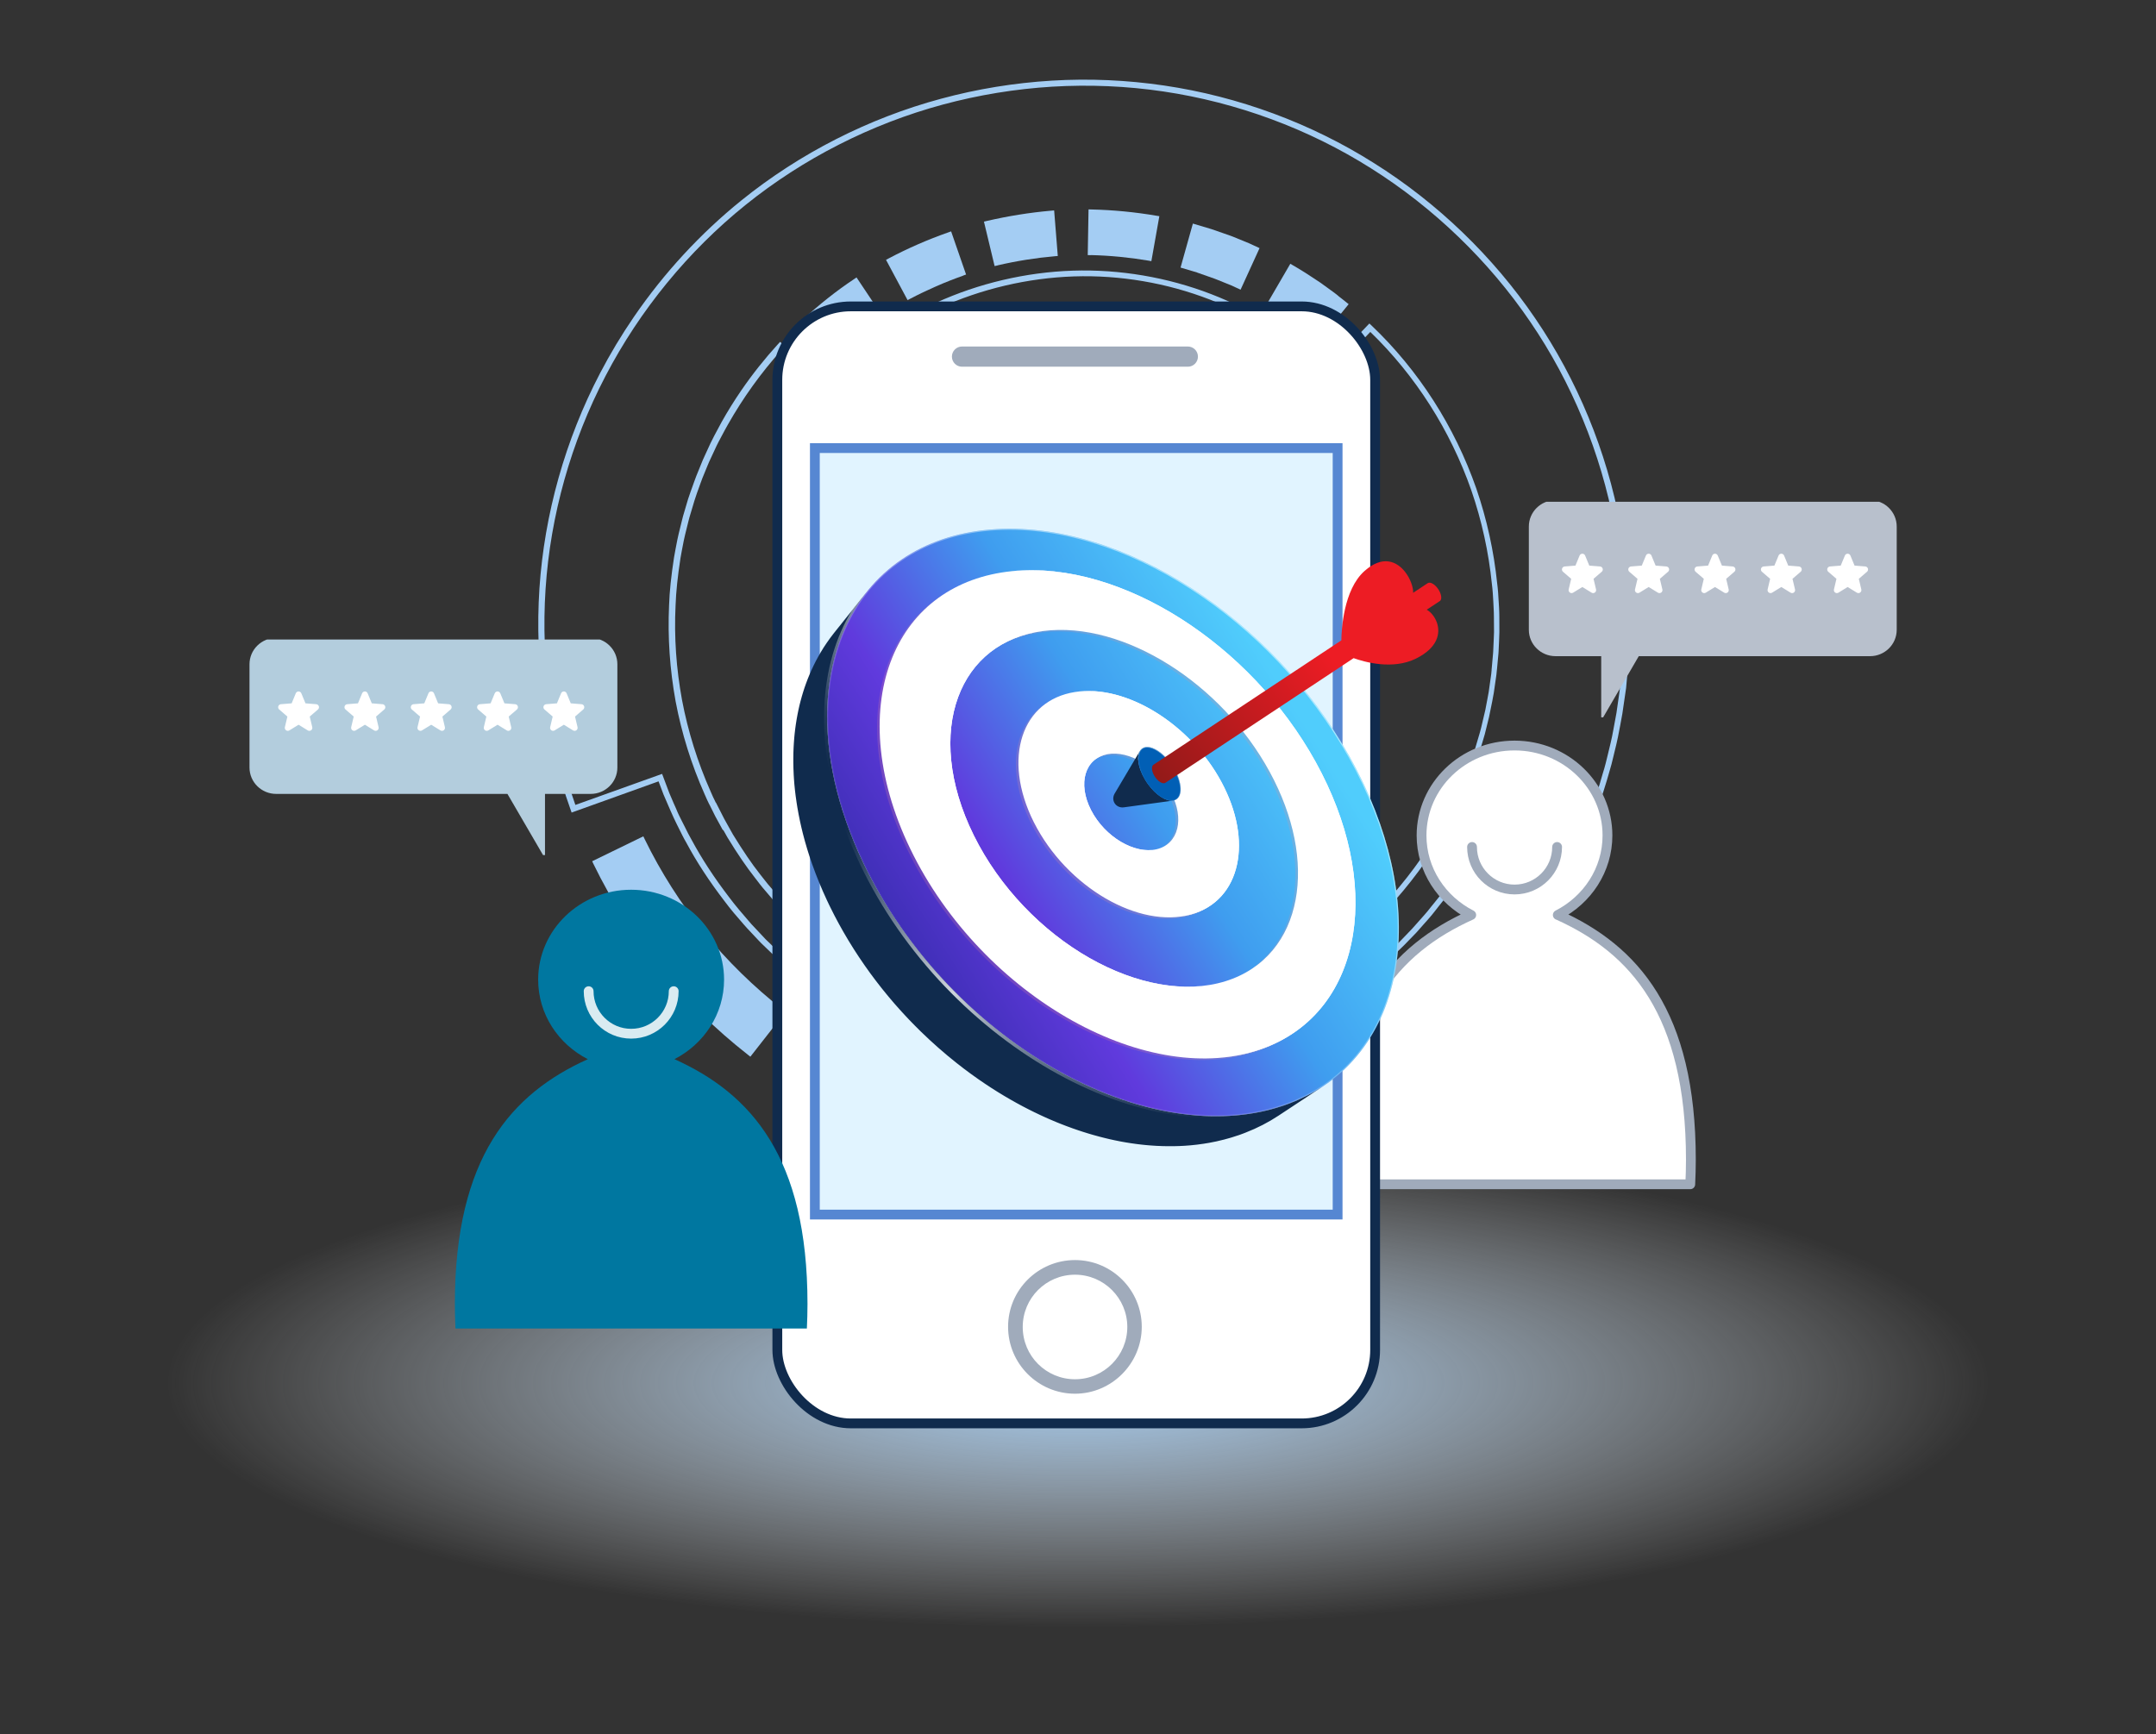 <svg width="220" height="177" viewBox="0 0 220 177" fill="none" xmlns="http://www.w3.org/2000/svg">
<rect x="0" y="0" width="220" height="177" fill="#333333" stroke="none"/>
<g clip-path="url(#clip0_3344_105485)">
<path d="M73.797 84.696C73.933 84.951 74.084 85.203 74.229 85.464C75.277 87.18 76.146 88.45 77.039 89.588L77.281 89.902C77.451 90.126 77.621 90.351 77.806 90.572L79.016 91.995C79.107 92.097 79.199 92.201 79.296 92.294L80.285 93.35C80.398 93.481 80.532 93.6 80.651 93.722L81.687 94.728C81.815 94.856 81.949 94.975 82.083 95.094L83.166 96.052C83.27 96.137 83.376 96.237 83.49 96.328L84.946 97.488C85.169 97.654 85.401 97.827 85.631 97.984L85.952 98.204C86.52 98.634 87.123 99.034 87.704 99.405L87.998 99.606C88.289 99.792 88.576 99.963 88.864 100.133L90.157 100.884L91.336 101.503C91.674 101.681 92.02 101.864 92.36 102.016C95.424 103.469 98.594 104.549 101.778 105.235C105.033 105.915 108.364 106.229 111.685 106.145L113.278 106.064C113.571 106.049 113.88 106.032 114.179 106.008L115.739 105.836C116.045 105.803 116.351 105.77 116.654 105.722L118.076 105.496C118.215 105.47 118.348 105.453 118.487 105.427L120.288 105.043C120.464 105.002 120.641 104.961 120.817 104.92L121.885 104.641C122.16 104.574 122.433 104.491 122.715 104.414L123.885 104.044C124.492 103.866 125.097 103.633 125.664 103.415C125.85 103.341 126.046 103.272 126.225 103.207C126.532 103.093 126.836 102.965 127.131 102.83L128.537 102.215L129.651 101.671C129.754 101.62 129.856 101.569 129.965 101.508C130.229 101.379 130.499 101.241 130.76 101.096C133.68 99.511 136.417 97.584 138.901 95.376C141.357 93.149 143.571 90.647 145.469 87.917C147.336 85.232 148.889 82.278 150.12 79.144C150.241 78.849 150.352 78.548 150.449 78.25L150.958 76.779L151.348 75.482C151.458 75.126 151.564 74.754 151.646 74.379L151.942 73.179L152.268 71.582C152.327 71.299 152.377 71.01 152.427 70.72L152.692 68.879C152.706 68.74 152.72 68.602 152.734 68.463C152.738 68.398 152.748 68.324 152.758 68.25L152.902 66.704C152.912 66.63 152.906 66.559 152.917 66.485L152.964 65.452C152.977 65.137 152.993 64.838 152.997 64.517L152.992 62.99C152.99 62.679 152.985 62.352 152.965 62.027C152.949 61.814 152.942 61.607 152.926 61.394C152.894 60.792 152.856 60.159 152.774 59.551C152.437 56.245 151.717 52.987 150.643 49.852C148.429 43.52 144.739 37.769 139.954 33.221L139.731 33.015L135.454 37.486C132.046 34.274 127.957 31.701 123.595 30.019C119.128 28.293 114.246 27.468 109.474 27.623C104.687 27.781 99.866 28.913 95.531 30.89C91.276 32.828 87.356 35.657 84.162 39.077L79.604 34.888L79.397 35.11C78.036 36.605 76.779 38.183 75.634 39.853C74.924 40.89 74.259 41.958 73.647 43.048L73.065 44.133C72.999 44.25 72.942 44.372 72.875 44.489C72.746 44.737 72.622 44.976 72.502 45.23L71.734 46.902C71.677 47.025 71.629 47.154 71.574 47.292L71.043 48.599C70.966 48.789 70.892 48.995 70.825 49.192L70.62 49.766C70.572 49.895 70.531 50.015 70.483 50.144C70.387 50.402 70.3 50.666 70.213 50.93L69.694 52.691C69.656 52.826 69.623 52.953 69.593 53.094L69.252 54.478C69.203 54.687 69.154 54.896 69.117 55.087L68.926 56.075C68.873 56.349 68.82 56.623 68.776 56.903C68.484 58.806 68.319 60.365 68.272 61.789C68.123 65.058 68.352 68.343 68.94 71.578C69.558 74.847 70.554 78.037 71.903 81.065L72.152 81.627C72.209 81.76 72.272 81.885 72.335 82.009C72.372 82.074 72.399 82.133 72.435 82.198L72.985 83.304L73.763 84.727L73.797 84.696ZM73.025 81.888C72.989 81.823 72.959 81.748 72.932 81.689C72.878 81.572 72.817 81.463 72.763 81.345L72.515 80.783C71.189 77.798 70.202 74.654 69.593 71.432C69.007 68.253 68.777 65.007 68.936 61.786C68.985 60.376 69.146 58.842 69.436 56.964C69.482 56.699 69.535 56.425 69.582 56.16L69.773 55.173C69.81 54.982 69.853 54.782 69.904 54.588L70.246 53.204C70.278 53.078 70.311 52.952 70.344 52.826L70.866 51.08C70.946 50.825 71.036 50.577 71.122 50.312C71.17 50.183 71.218 50.054 71.26 49.935L71.465 49.36C71.526 49.173 71.596 48.992 71.672 48.802L72.211 47.485C72.258 47.356 72.316 47.233 72.366 47.12L73.137 45.464C73.252 45.218 73.384 44.986 73.507 44.747C73.574 44.63 73.631 44.508 73.697 44.391L73.982 43.858L74.275 43.331C75.816 40.611 77.65 38.053 79.738 35.735L84.287 39.918L84.493 39.695C87.663 36.231 91.602 33.376 95.879 31.425C100.14 29.478 104.877 28.369 109.584 28.21C114.275 28.055 119.068 28.872 123.458 30.573C127.83 32.261 131.942 34.877 135.334 38.132L135.551 38.348L139.828 33.877C144.427 38.323 147.989 43.906 150.135 50.042C151.2 53.132 151.905 56.353 152.234 59.611C152.312 60.205 152.348 60.822 152.38 61.424C152.396 61.638 152.402 61.844 152.412 62.066C152.436 62.366 152.432 62.687 152.44 62.989L152.451 64.507C152.444 64.813 152.428 65.112 152.415 65.426L152.368 66.459C152.368 66.459 152.36 66.589 152.356 66.653L152.219 68.191C152.209 68.265 152.199 68.339 152.204 68.41C152.196 68.539 152.179 68.662 152.165 68.801L151.907 70.633C151.863 70.914 151.804 71.197 151.751 71.471L151.566 72.449L151.142 74.249C151.057 74.609 150.948 74.965 150.844 75.312L150.467 76.591L149.955 78.047C149.855 78.329 149.75 78.621 149.629 78.915C148.414 82.007 146.862 84.921 145.035 87.566C143.162 90.26 140.983 92.731 138.567 94.918C136.127 97.102 133.424 98.998 130.532 100.562C130.287 100.704 130.023 100.834 129.774 100.96C129.672 101.011 129.554 101.065 129.451 101.116L128.352 101.657L126.962 102.269C126.674 102.395 126.385 102.521 126.094 102.631C125.908 102.706 125.713 102.774 125.527 102.849C124.959 103.067 124.376 103.288 123.779 103.471L122.608 103.842C122.341 103.916 122.075 103.989 121.809 104.063L120.741 104.343C120.58 104.381 120.413 104.428 120.243 104.46L118.442 104.844C118.319 104.867 118.179 104.893 118.056 104.916L116.627 105.151C116.34 105.196 116.043 105.236 115.753 105.266L114.208 105.434C113.909 105.458 113.615 105.473 113.322 105.488L112.365 105.546L111.76 105.563C108.486 105.638 105.198 105.34 101.992 104.667C98.86 104.003 95.739 102.93 92.703 101.496C92.363 101.344 92.026 101.167 91.698 100.996L90.527 100.382L89.244 99.638C88.965 99.474 88.687 99.31 88.411 99.121L88.109 98.914C87.527 98.542 86.937 98.165 86.371 97.75L86.041 97.524C85.818 97.357 85.595 97.191 85.381 97.031L83.933 95.877C83.829 95.792 83.732 95.698 83.628 95.614L82.536 94.65C82.411 94.537 82.286 94.424 82.167 94.302L81.131 93.296C81.015 93.189 80.897 93.068 80.787 92.952L79.798 91.897C79.707 91.794 79.618 91.706 79.536 91.609L78.33 90.203C78.153 89.987 77.993 89.769 77.817 89.554L77.564 89.233C76.684 88.118 75.833 86.86 74.8 85.181C74.658 84.936 74.516 84.69 74.381 84.435L73.898 83.565L73.064 81.929L73.025 81.888Z" fill="#A4CDF3"/>
<path d="M89.733 32.365L89.988 32.189L87.4 28.312L87.145 28.488C85.365 29.668 83.617 31.058 81.937 32.604L81.712 32.814L84.88 36.239L85.105 36.029C86.6 34.654 88.162 33.418 89.742 32.371L89.733 32.365Z" fill="#A4CDF3"/>
<path d="M98.294 28.118L98.579 28.017L97.053 23.613L96.768 23.715C94.673 24.45 92.631 25.343 90.687 26.37L90.41 26.518L92.61 30.628L92.88 30.489C94.607 29.582 96.434 28.785 98.303 28.124L98.294 28.118Z" fill="#A4CDF3"/>
<path d="M101.812 27.078C103.736 26.63 105.702 26.319 107.639 26.15L107.938 26.126L107.566 21.475L107.251 21.502C105.071 21.693 102.873 22.047 100.71 22.547L100.403 22.62L101.49 27.154L101.79 27.09L101.812 27.078Z" fill="#A4CDF3"/>
<path d="M111.306 26.033C113.282 26.08 115.254 26.272 117.188 26.599L117.486 26.655L118.301 22.063L117.996 22.015C115.823 21.645 113.598 21.428 111.381 21.378L111.075 21.371L110.994 26.035L111.299 26.042L111.306 26.033Z" fill="#A4CDF3"/>
<path d="M122.185 27.827C122.51 27.942 122.827 28.051 123.152 28.166L123.923 28.438C124 28.464 124.07 28.499 124.147 28.524L125.636 29.127L126.59 29.564L128.526 25.323L127.492 24.844L125.829 24.162C125.743 24.13 125.657 24.098 125.562 24.06L124.8 23.794C124.407 23.659 124.005 23.518 123.602 23.378L121.722 22.817L120.464 27.308L122.166 27.814L122.185 27.827Z" fill="#A4CDF3"/>
<path d="M129.587 31.133C130.408 31.587 131.213 32.125 131.981 32.638L132.072 32.701L133.283 33.571C133.421 33.665 133.543 33.763 133.674 33.866C133.738 33.91 133.796 33.963 133.86 34.007L134.679 34.663L137.619 31.041L136.727 30.336C136.663 30.292 136.59 30.241 136.538 30.179C136.379 30.057 136.236 29.931 136.071 29.818L134.729 28.845C133.833 28.244 132.893 27.627 131.926 27.072L131.665 26.92L129.321 30.95L129.591 31.108L129.587 31.133Z" fill="#A4CDF3"/>
<path d="M67.734 81.148C67.88 81.504 68.033 81.852 68.186 82.199C68.27 82.392 68.354 82.584 68.438 82.776C68.627 83.229 68.846 83.676 69.053 84.102L69.348 84.695C69.565 85.126 69.775 85.567 70.02 85.978C71.077 87.956 72.354 89.91 73.92 91.954C74.541 92.798 75.235 93.597 75.916 94.374L76.22 94.717L77.428 96.003C77.598 96.188 77.766 96.356 77.949 96.522L78.72 97.266C80.576 99.024 82.387 100.494 84.252 101.786C86.206 103.125 88.282 104.346 90.413 105.388C92.43 106.38 94.674 107.257 97.062 108.003C97.265 108.061 97.468 108.12 97.655 108.181C98.011 108.29 98.393 108.403 98.771 108.5L100.505 108.921C100.881 109.002 101.272 109.082 101.644 109.148C101.85 109.182 102.05 109.224 102.266 109.264C102.364 109.278 102.466 109.307 102.564 109.32C102.755 109.357 102.946 109.393 103.143 109.42L104.014 109.546C105.006 109.713 106.013 109.796 106.987 109.871L107.573 109.921L109.5 110.002C109.605 110.006 109.694 110.013 109.805 110.009L111.138 109.992C113.73 109.948 116.053 109.746 118.252 109.352C120.849 108.907 123.111 108.34 125.187 107.633C125.286 107.606 125.383 107.564 125.482 107.538C125.671 107.479 125.86 107.419 126.039 107.354L126.876 107.038C127.047 106.966 127.227 106.9 127.4 106.844C127.781 106.701 128.163 106.557 128.538 106.383L130.18 105.661L131.776 104.867C133.94 103.735 135.993 102.471 137.852 101.116C139.764 99.703 141.592 98.138 143.28 96.462L144.521 95.183C144.781 94.902 145.037 94.606 145.294 94.31C145.426 94.158 145.563 93.996 145.704 93.85C145.989 93.532 146.255 93.203 146.5 92.885C146.61 92.744 146.72 92.604 146.836 92.454L147.394 91.758C147.501 91.602 147.623 91.443 147.739 91.293L148.706 89.961C148.763 89.878 148.82 89.796 148.876 89.713L149.94 88.082L151.069 86.159L152.106 84.174L153.049 82.15L153.887 80.081L154.379 78.693L163.306 81.683L163.406 81.4C163.553 80.989 163.675 80.574 163.801 80.174C163.852 80.02 163.894 79.861 163.946 79.707C164 79.529 164.052 79.335 164.107 79.157C164.214 78.785 164.333 78.395 164.436 78.007C164.498 77.74 164.57 77.478 164.632 77.211C164.846 76.347 165.065 75.458 165.221 74.581L165.323 74.057C165.399 73.651 165.478 73.26 165.545 72.848L165.84 70.825C165.867 70.628 165.894 70.43 165.928 70.224L166.165 67.596C166.469 62.922 166.18 58.208 165.339 53.573C163.952 46.055 160.941 38.76 156.638 32.467C152.36 26.177 146.673 20.702 140.203 16.645C133.789 12.587 126.389 9.848 118.796 8.729C115.011 8.172 111.154 7.996 107.325 8.23C103.528 8.459 99.722 9.074 96.029 10.075C88.655 12.06 81.618 15.638 75.673 20.436C71.487 23.81 67.76 27.85 64.686 32.336C63.422 34.181 62.268 36.1 61.231 38.086C57.682 44.877 55.548 52.476 55.044 60.059C54.795 63.866 54.939 67.727 55.48 71.522C56.014 75.327 56.944 79.066 58.228 82.642L58.329 82.928L67.2 79.743L67.722 81.126L67.734 81.148ZM58.713 82.152C57.492 78.7 56.613 75.103 56.098 71.447C55.572 67.689 55.421 63.877 55.67 60.11C56.164 52.601 58.275 45.094 61.788 38.374C65.287 31.656 70.232 25.62 76.068 20.923C81.944 16.185 88.9 12.646 96.197 10.676C99.853 9.689 103.619 9.074 107.376 8.845C111.158 8.619 114.973 8.779 118.717 9.336C126.221 10.447 133.535 13.154 139.885 17.169C146.284 21.191 151.895 26.6 156.137 32.825C160.386 39.04 163.357 46.254 164.736 53.685C165.575 58.265 165.848 62.942 165.548 67.551L165.308 70.164C165.287 70.352 165.26 70.549 165.233 70.746L164.945 72.76C164.875 73.157 164.805 73.554 164.726 73.945L164.627 74.483C164.477 75.352 164.256 76.225 164.047 77.08C163.985 77.347 163.914 77.609 163.852 77.876C163.761 78.245 163.648 78.626 163.532 78.992C163.471 79.18 163.426 79.364 163.371 79.542C163.32 79.696 163.277 79.856 163.235 80.016C163.148 80.32 163.052 80.618 162.955 80.916L154.022 77.935L153.337 79.879L152.502 81.923L151.573 83.929L150.554 85.888L149.438 87.792L148.38 89.414C148.33 89.487 148.28 89.56 148.229 89.634L147.262 90.966C147.155 91.123 147.048 91.278 146.938 91.419L146.387 92.106C146.277 92.246 146.161 92.396 146.042 92.53C145.797 92.848 145.537 93.169 145.265 93.468C145.127 93.629 144.995 93.782 144.848 93.937C144.598 94.224 144.347 94.511 144.088 94.791L142.862 96.068C141.203 97.722 139.403 99.266 137.518 100.658C135.681 102.001 133.657 103.243 131.52 104.354L129.946 105.136L128.311 105.85C127.957 106.012 127.576 106.155 127.21 106.295C127.03 106.361 126.85 106.426 126.68 106.498L125.843 106.814C125.663 106.88 125.489 106.936 125.316 106.993C125.21 107.028 125.111 107.055 125.006 107.091C122.961 107.793 120.726 108.338 118.163 108.792C115.995 109.181 113.698 109.386 111.146 109.43L109.819 109.438C109.723 109.44 109.634 109.433 109.544 109.425L107.626 109.351L107.041 109.301C106.073 109.217 105.081 109.13 104.108 108.976L103.221 108.854C103.049 108.83 102.867 108.8 102.683 108.754C102.575 108.734 102.467 108.714 102.375 108.692C102.175 108.649 101.959 108.609 101.753 108.576C101.387 108.5 101.015 108.433 100.648 108.358L98.929 107.935C98.56 107.844 98.195 107.728 97.838 107.618C97.635 107.56 97.439 107.493 97.236 107.435C94.873 106.692 92.672 105.831 90.673 104.852C88.567 103.813 86.518 102.611 84.592 101.291C82.748 100.027 80.971 98.566 79.136 96.837L78.365 96.093C78.191 95.933 78.033 95.77 77.881 95.599L76.672 94.312L76.386 93.982C75.724 93.217 75.04 92.425 74.421 91.596C72.877 89.581 71.612 87.648 70.557 85.685C70.322 85.281 70.105 84.849 69.898 84.424L69.594 83.825C69.38 83.409 69.164 82.977 68.993 82.537C68.909 82.344 68.826 82.152 68.732 81.954C68.579 81.606 68.427 81.258 68.292 80.924L67.561 78.98L58.697 82.155L58.713 82.152Z" fill="#A4CDF3"/>
<path d="M155.35 85.816L154.689 87.075C154.369 87.719 154 88.356 153.634 88.968C153.517 89.158 153.416 89.345 153.3 89.535C153.113 89.865 152.903 90.193 152.698 90.511L151.791 91.912C151.609 92.178 151.427 92.445 151.232 92.689L150.545 93.633L150.121 94.192C147.815 97.183 145.164 99.91 142.267 102.307L142.024 102.505L145.718 106.992L145.961 106.794C149.198 104.118 152.149 101.07 154.719 97.734L154.963 97.417L155.912 96.112C156.125 95.8 156.364 95.491 156.584 95.17L157.585 93.631C157.83 93.273 158.063 92.894 158.281 92.517L158.609 91.96C159.028 91.249 159.46 90.521 159.831 89.763L160.562 88.363L161.355 86.655L156.07 84.233L155.344 85.785L155.35 85.816Z" fill="#A4CDF3"/>
<path d="M114.9 113.474L114.595 113.507L115.107 119.292L115.412 119.259C119.607 118.884 123.755 118.045 127.748 116.764C131.831 115.449 135.704 113.694 139.242 111.562L139.5 111.401L136.513 106.415L136.245 106.569C129.841 110.404 122.462 112.79 114.891 113.467L114.9 113.474Z" fill="#A4CDF3"/>
<path d="M107.517 113.565C107.301 113.565 107.088 113.541 106.826 113.51L105.662 113.399C105.344 113.37 105.027 113.342 104.725 113.31L103.311 113.11C103.188 113.093 103.056 113.07 102.933 113.053C102.603 113.002 102.258 112.954 101.926 112.888L100.532 112.621C100.449 112.604 100.366 112.588 100.283 112.571C100.141 112.542 99.993 112.521 99.849 112.476L97.779 111.975C97.478 111.903 97.18 111.806 96.875 111.719C96.722 111.668 96.571 111.632 96.417 111.581C92.714 110.472 89.219 108.98 86.031 107.159L85.762 107.002L82.896 112.049L83.156 112.2C86.721 114.239 90.624 115.903 94.751 117.14C94.911 117.182 95.074 117.24 95.234 117.282C95.581 117.385 95.919 117.482 96.273 117.576L98.561 118.133C98.736 118.172 98.912 118.212 99.078 118.245C99.161 118.261 99.253 118.284 99.342 118.291L100.878 118.589C101.269 118.668 101.672 118.728 102.051 118.786C102.183 118.809 102.313 118.817 102.445 118.84L104.006 119.061C104.382 119.103 104.764 119.135 105.147 119.168L106.367 119.276C106.61 119.295 106.888 119.323 107.178 119.333L107.483 119.34L107.841 113.544L107.52 113.54L107.517 113.565Z" fill="#A4CDF3"/>
<path d="M80.151 103.263L79.907 103.069C76.917 100.723 74.205 98.069 71.839 95.166C69.474 92.223 67.426 89.013 65.779 85.632L65.647 85.353L60.425 87.896L60.557 88.175C62.4 91.96 64.677 95.543 67.322 98.826C69.968 102.068 72.987 105.041 76.322 107.65L76.567 107.845L80.145 103.272L80.151 103.263Z" fill="#A4CDF3"/>
<ellipse cx="110" cy="141.15" rx="93.654" ry="24.957" fill="url(#paint0_radial_3344_105485)"/>
<path d="M158.958 93.381C161.967 91.843 164.027 88.787 164.027 85.262C164.027 80.195 159.781 76.087 154.542 76.087C149.303 76.087 145.056 80.195 145.056 85.262C145.056 88.787 147.111 91.843 150.126 93.381C142.33 96.893 136.557 103.364 136.557 118.361C136.557 119.206 136.582 120.038 136.62 120.865H172.476C172.514 120.038 172.539 119.206 172.539 118.361C172.539 103.364 166.766 96.893 158.971 93.381H158.958Z" fill="white" stroke="#A0ABBB" stroke-linecap="round" stroke-linejoin="round"/>
<path d="M158.888 86.439C158.888 88.836 156.946 90.781 154.547 90.781C152.15 90.781 150.208 88.836 150.208 86.439" fill="white"/>
<path d="M158.888 86.439C158.888 88.836 156.946 90.781 154.547 90.781C152.15 90.781 150.208 88.836 150.208 86.439" stroke="#A0ABBB" stroke-linecap="round"/>
<rect x="79.32" y="31.269" width="61" height="114" rx="7.5" fill="white"/>
<rect x="79.32" y="31.269" width="61" height="114" rx="7.5" stroke="#102B4D"/>
<path d="M136.491 45.731V123.956H83.149V45.731H136.491Z" fill="#E1F4FF" stroke="#5687D2"/>
<path d="M121.208 35.364H98.164C97.595 35.364 97.133 35.826 97.133 36.395C97.133 36.965 97.595 37.426 98.164 37.426H121.208C121.777 37.426 122.239 36.965 122.239 36.395C122.239 35.826 121.777 35.364 121.208 35.364Z" fill="#A0ABBB"/>
<path d="M109.695 142.239C105.931 142.239 102.866 139.174 102.866 135.409C102.866 131.645 105.931 128.599 109.695 128.599C113.46 128.599 116.506 131.664 116.506 135.409C116.506 139.155 113.441 142.239 109.695 142.239ZM109.695 130.093C106.744 130.093 104.36 132.477 104.36 135.428C104.36 138.38 106.744 140.764 109.695 140.764C112.647 140.764 115.031 138.361 115.031 135.428C115.031 132.496 112.647 130.093 109.695 130.093Z" fill="#A0ABBB"/>
<path d="M68.815 108.098C71.824 106.561 73.885 103.505 73.885 99.98C73.885 94.912 69.638 90.805 64.399 90.805C59.16 90.805 54.914 94.912 54.914 99.98C54.914 103.505 56.968 106.561 59.983 108.098C52.188 111.611 46.415 118.082 46.415 133.079C46.415 133.923 46.44 134.756 46.477 135.582H82.334C82.371 134.756 82.397 133.923 82.397 133.079C82.397 118.082 76.624 111.611 68.828 108.098H68.815Z" fill="#0077A0"/>
<path d="M68.746 101.157C68.746 103.553 66.804 105.499 64.404 105.499C62.008 105.499 60.066 103.553 60.066 101.157" stroke="#D9EBF1" stroke-linecap="round"/>
<g clip-path="url(#clip1_3344_105485)">
<path d="M60.278 65.103H28.18C26.677 65.103 25.459 66.308 25.459 67.794V78.332C25.459 79.818 26.677 81.024 28.18 81.024H51.779L55.612 87.608V81.024H60.275C61.778 81.024 62.997 79.818 62.997 78.332V67.794C62.997 66.308 61.778 65.103 60.275 65.103H60.278Z" fill="#B3CDDD"/>
<g clip-path="url(#clip2_3344_105485)">
<path d="M32.446 72.407L31.608 73.13L31.863 74.211C31.877 74.27 31.874 74.332 31.853 74.388C31.832 74.445 31.795 74.494 31.746 74.53C31.697 74.565 31.639 74.585 31.579 74.588C31.518 74.59 31.459 74.575 31.407 74.543L30.467 73.964L29.526 74.543C29.474 74.575 29.415 74.59 29.355 74.587C29.294 74.585 29.236 74.564 29.187 74.529C29.139 74.494 29.102 74.445 29.081 74.388C29.06 74.331 29.056 74.27 29.07 74.211L29.326 73.13L28.488 72.407C28.443 72.368 28.41 72.316 28.394 72.258C28.377 72.2 28.379 72.138 28.397 72.081C28.416 72.023 28.451 71.973 28.498 71.935C28.545 71.898 28.602 71.875 28.662 71.87L29.761 71.781L30.184 70.755C30.207 70.7 30.246 70.652 30.297 70.618C30.347 70.584 30.406 70.566 30.466 70.566C30.527 70.566 30.586 70.584 30.636 70.618C30.686 70.652 30.725 70.7 30.748 70.755L31.172 71.781L32.27 71.87C32.331 71.875 32.388 71.897 32.435 71.935C32.482 71.972 32.517 72.023 32.536 72.081C32.555 72.138 32.556 72.199 32.54 72.258C32.524 72.316 32.491 72.368 32.445 72.407L32.446 72.407Z" fill="white"/>
</g>
<g clip-path="url(#clip3_3344_105485)">
<path d="M39.213 72.407L38.375 73.13L38.63 74.211C38.645 74.27 38.641 74.332 38.62 74.388C38.599 74.445 38.562 74.494 38.513 74.53C38.464 74.565 38.406 74.585 38.346 74.588C38.285 74.59 38.226 74.575 38.174 74.543L37.234 73.964L36.293 74.543C36.241 74.575 36.182 74.59 36.122 74.587C36.061 74.585 36.003 74.564 35.955 74.529C35.906 74.494 35.869 74.445 35.848 74.388C35.827 74.331 35.823 74.27 35.837 74.211L36.093 73.13L35.255 72.407C35.21 72.368 35.177 72.316 35.161 72.258C35.145 72.2 35.146 72.138 35.164 72.081C35.183 72.023 35.218 71.973 35.265 71.935C35.312 71.898 35.369 71.875 35.429 71.87L36.528 71.781L36.952 70.755C36.974 70.7 37.014 70.652 37.064 70.618C37.114 70.584 37.173 70.566 37.233 70.566C37.294 70.566 37.353 70.584 37.403 70.618C37.453 70.652 37.492 70.7 37.515 70.755L37.939 71.781L39.038 71.87C39.098 71.875 39.155 71.897 39.202 71.935C39.249 71.972 39.285 72.023 39.303 72.081C39.322 72.138 39.323 72.199 39.307 72.258C39.291 72.316 39.258 72.368 39.212 72.407L39.213 72.407Z" fill="white"/>
</g>
<g clip-path="url(#clip4_3344_105485)">
<path d="M45.981 72.407L45.143 73.13L45.398 74.211C45.412 74.27 45.408 74.332 45.388 74.388C45.367 74.445 45.33 74.494 45.281 74.53C45.232 74.565 45.174 74.585 45.113 74.588C45.053 74.59 44.993 74.575 44.942 74.543L44.001 73.964L43.06 74.543C43.009 74.575 42.949 74.59 42.889 74.587C42.829 74.585 42.771 74.564 42.722 74.529C42.673 74.494 42.636 74.445 42.615 74.388C42.594 74.331 42.591 74.27 42.605 74.211L42.861 73.13L42.023 72.407C41.977 72.368 41.945 72.316 41.928 72.258C41.912 72.2 41.913 72.138 41.932 72.081C41.95 72.023 41.985 71.973 42.032 71.935C42.08 71.898 42.137 71.875 42.197 71.87L43.295 71.781L43.719 70.755C43.742 70.7 43.781 70.652 43.831 70.618C43.882 70.584 43.941 70.566 44.001 70.566C44.061 70.566 44.12 70.584 44.171 70.618C44.221 70.652 44.26 70.7 44.283 70.755L44.706 71.781L45.805 71.87C45.865 71.875 45.922 71.897 45.97 71.935C46.017 71.972 46.052 72.023 46.071 72.081C46.089 72.138 46.091 72.199 46.075 72.258C46.058 72.316 46.025 72.368 45.98 72.407L45.981 72.407Z" fill="white"/>
</g>
<g clip-path="url(#clip5_3344_105485)">
<path d="M52.747 72.407L51.909 73.13L52.164 74.211C52.178 74.27 52.175 74.332 52.154 74.388C52.133 74.445 52.096 74.494 52.047 74.53C51.998 74.565 51.94 74.585 51.879 74.588C51.819 74.59 51.759 74.575 51.708 74.543L50.767 73.964L49.827 74.543C49.775 74.575 49.715 74.59 49.655 74.587C49.595 74.585 49.537 74.564 49.488 74.529C49.44 74.494 49.402 74.445 49.382 74.388C49.361 74.331 49.357 74.27 49.371 74.211L49.627 73.13L48.789 72.407C48.744 72.368 48.711 72.316 48.694 72.258C48.678 72.2 48.679 72.138 48.698 72.081C48.717 72.023 48.751 71.973 48.798 71.935C48.846 71.898 48.903 71.875 48.963 71.87L50.061 71.781L50.485 70.755C50.508 70.7 50.547 70.652 50.597 70.618C50.648 70.584 50.707 70.566 50.767 70.566C50.828 70.566 50.886 70.584 50.937 70.618C50.987 70.652 51.026 70.7 51.049 70.755L51.472 71.781L52.571 71.87C52.631 71.875 52.689 71.897 52.736 71.935C52.783 71.972 52.818 72.023 52.837 72.081C52.855 72.138 52.857 72.199 52.841 72.258C52.824 72.316 52.791 72.368 52.746 72.407L52.747 72.407Z" fill="white"/>
</g>
<g clip-path="url(#clip6_3344_105485)">
<path d="M59.514 72.407L58.676 73.13L58.932 74.211C58.946 74.27 58.942 74.332 58.921 74.388C58.9 74.445 58.863 74.494 58.814 74.53C58.766 74.565 58.707 74.585 58.647 74.588C58.587 74.59 58.527 74.575 58.475 74.543L57.535 73.964L56.594 74.543C56.543 74.575 56.483 74.59 56.423 74.587C56.363 74.585 56.304 74.564 56.256 74.529C56.207 74.494 56.17 74.445 56.149 74.388C56.128 74.331 56.124 74.27 56.139 74.211L56.395 73.13L55.557 72.407C55.511 72.368 55.478 72.316 55.462 72.258C55.446 72.2 55.447 72.138 55.465 72.081C55.484 72.023 55.519 71.973 55.566 71.935C55.613 71.898 55.67 71.875 55.73 71.87L56.829 71.781L57.253 70.755C57.276 70.7 57.315 70.652 57.365 70.618C57.415 70.584 57.474 70.566 57.535 70.566C57.595 70.566 57.654 70.584 57.704 70.618C57.755 70.652 57.794 70.7 57.816 70.755L58.24 71.781L59.339 71.87C59.399 71.875 59.456 71.897 59.503 71.935C59.551 71.972 59.586 72.023 59.605 72.081C59.623 72.138 59.624 72.199 59.608 72.258C59.592 72.316 59.559 72.368 59.513 72.407L59.514 72.407Z" fill="white"/>
</g>
</g>
<g clip-path="url(#clip7_3344_105485)">
<path d="M158.724 51.046H190.821C192.323 51.046 193.542 52.251 193.542 53.737V64.276C193.542 65.762 192.323 66.967 190.821 66.967H167.222L163.389 73.551V66.967H158.726C157.223 66.967 156.004 65.762 156.004 64.276V53.737C156.004 52.251 157.223 51.046 158.726 51.046H158.724Z" fill="#B8C0CC"/>
<g clip-path="url(#clip8_3344_105485)">
<path d="M186.555 58.35L187.393 59.073L187.138 60.155C187.124 60.213 187.127 60.275 187.148 60.332C187.169 60.388 187.206 60.437 187.255 60.473C187.304 60.508 187.362 60.529 187.422 60.531C187.483 60.533 187.542 60.518 187.594 60.486L188.534 59.908L189.475 60.486C189.527 60.518 189.586 60.533 189.646 60.531C189.707 60.528 189.765 60.508 189.814 60.472C189.862 60.437 189.899 60.388 189.92 60.331C189.941 60.275 189.945 60.213 189.931 60.155L189.675 59.073L190.513 58.35C190.558 58.311 190.591 58.259 190.607 58.201C190.624 58.143 190.622 58.081 190.604 58.024C190.585 57.967 190.55 57.916 190.503 57.879C190.456 57.841 190.399 57.818 190.339 57.813L189.24 57.724L188.817 56.699C188.794 56.643 188.755 56.595 188.704 56.561C188.654 56.528 188.595 56.51 188.535 56.51C188.474 56.51 188.415 56.528 188.365 56.561C188.315 56.595 188.276 56.643 188.253 56.699L187.829 57.724L186.731 57.813C186.67 57.818 186.613 57.841 186.566 57.878C186.519 57.916 186.483 57.966 186.465 58.024C186.446 58.081 186.445 58.143 186.461 58.201C186.477 58.259 186.51 58.311 186.556 58.35L186.555 58.35Z" fill="white"/>
</g>
<g clip-path="url(#clip9_3344_105485)">
<path d="M179.788 58.35L180.626 59.073L180.371 60.155C180.356 60.213 180.36 60.275 180.381 60.332C180.402 60.388 180.439 60.437 180.488 60.473C180.537 60.508 180.595 60.529 180.655 60.531C180.716 60.533 180.775 60.518 180.827 60.486L181.767 59.908L182.708 60.486C182.76 60.518 182.819 60.533 182.879 60.531C182.94 60.528 182.998 60.508 183.046 60.472C183.095 60.437 183.132 60.388 183.153 60.331C183.174 60.275 183.178 60.213 183.164 60.155L182.908 59.073L183.745 58.35C183.791 58.311 183.824 58.259 183.84 58.201C183.856 58.143 183.855 58.081 183.837 58.024C183.818 57.967 183.783 57.916 183.736 57.879C183.689 57.841 183.632 57.818 183.572 57.813L182.473 57.724L182.049 56.699C182.026 56.643 181.987 56.595 181.937 56.561C181.887 56.528 181.828 56.51 181.768 56.51C181.707 56.51 181.648 56.528 181.598 56.561C181.548 56.595 181.509 56.643 181.486 56.699L181.062 57.724L179.963 57.813C179.903 57.818 179.846 57.841 179.799 57.878C179.752 57.916 179.716 57.966 179.698 58.024C179.679 58.081 179.678 58.143 179.694 58.201C179.71 58.259 179.743 58.311 179.789 58.35L179.788 58.35Z" fill="white"/>
</g>
<g clip-path="url(#clip10_3344_105485)">
<path d="M173.02 58.35L173.858 59.073L173.603 60.155C173.589 60.213 173.592 60.275 173.613 60.332C173.634 60.388 173.671 60.437 173.72 60.473C173.769 60.508 173.827 60.529 173.888 60.531C173.948 60.533 174.008 60.518 174.059 60.486L175 59.908L175.94 60.486C175.992 60.518 176.052 60.533 176.112 60.531C176.172 60.528 176.23 60.508 176.279 60.472C176.328 60.437 176.365 60.388 176.386 60.331C176.406 60.275 176.41 60.213 176.396 60.155L176.14 59.073L176.978 58.35C177.023 58.311 177.056 58.259 177.073 58.201C177.089 58.143 177.088 58.081 177.069 58.024C177.051 57.967 177.016 57.916 176.969 57.879C176.921 57.841 176.864 57.818 176.804 57.813L175.706 57.724L175.282 56.699C175.259 56.643 175.22 56.595 175.17 56.561C175.12 56.528 175.06 56.51 175 56.51C174.94 56.51 174.881 56.528 174.83 56.561C174.78 56.595 174.741 56.643 174.718 56.699L174.295 57.724L173.196 57.813C173.136 57.818 173.078 57.841 173.031 57.878C172.984 57.916 172.949 57.966 172.93 58.024C172.912 58.081 172.91 58.143 172.927 58.201C172.943 58.259 172.976 58.311 173.021 58.35L173.02 58.35Z" fill="white"/>
</g>
<g clip-path="url(#clip11_3344_105485)">
<path d="M166.254 58.35L167.092 59.073L166.837 60.155C166.823 60.213 166.826 60.275 166.847 60.332C166.868 60.388 166.905 60.437 166.954 60.473C167.003 60.508 167.061 60.529 167.122 60.531C167.182 60.533 167.242 60.518 167.293 60.486L168.233 59.908L169.174 60.486C169.226 60.518 169.285 60.533 169.346 60.531C169.406 60.528 169.464 60.508 169.513 60.472C169.561 60.437 169.599 60.388 169.619 60.331C169.64 60.275 169.644 60.213 169.63 60.155L169.374 59.073L170.212 58.35C170.257 58.311 170.29 58.259 170.307 58.201C170.323 58.143 170.322 58.081 170.303 58.024C170.285 57.967 170.25 57.916 170.202 57.879C170.155 57.841 170.098 57.818 170.038 57.813L168.94 57.724L168.516 56.699C168.493 56.643 168.454 56.595 168.404 56.561C168.353 56.528 168.294 56.51 168.234 56.51C168.173 56.51 168.114 56.528 168.064 56.561C168.014 56.595 167.975 56.643 167.952 56.699L167.528 57.724L166.43 57.813C166.37 57.818 166.312 57.841 166.265 57.878C166.218 57.916 166.183 57.966 166.164 58.024C166.145 58.081 166.144 58.143 166.16 58.201C166.177 58.259 166.21 58.311 166.255 58.35L166.254 58.35Z" fill="white"/>
</g>
<g clip-path="url(#clip12_3344_105485)">
<path d="M159.487 58.35L160.325 59.073L160.069 60.155C160.055 60.213 160.059 60.275 160.08 60.332C160.101 60.388 160.138 60.437 160.187 60.473C160.235 60.508 160.294 60.529 160.354 60.531C160.414 60.533 160.474 60.518 160.525 60.486L161.466 59.908L162.407 60.486C162.458 60.518 162.518 60.533 162.578 60.531C162.638 60.528 162.696 60.508 162.745 60.472C162.794 60.437 162.831 60.388 162.852 60.331C162.873 60.275 162.876 60.213 162.862 60.155L162.606 59.073L163.444 58.35C163.49 58.311 163.523 58.259 163.539 58.201C163.555 58.143 163.554 58.081 163.535 58.024C163.517 57.967 163.482 57.916 163.435 57.879C163.388 57.841 163.331 57.818 163.271 57.813L162.172 57.724L161.748 56.699C161.725 56.643 161.686 56.595 161.636 56.561C161.586 56.528 161.527 56.51 161.466 56.51C161.406 56.51 161.347 56.528 161.297 56.561C161.246 56.595 161.207 56.643 161.184 56.699L160.761 57.724L159.662 57.813C159.602 57.818 159.545 57.841 159.498 57.878C159.45 57.916 159.415 57.966 159.396 58.024C159.378 58.081 159.377 58.143 159.393 58.201C159.409 58.259 159.442 58.311 159.488 58.35L159.487 58.35Z" fill="white"/>
</g>
</g>
<g clip-path="url(#clip13_3344_105485)">
<path d="M141.955 88.011C141.162 84.518 139.763 80.885 137.737 77.261C135.731 73.676 133.281 70.395 130.549 67.509C127.815 64.622 124.77 62.094 121.577 60.035C118.35 57.953 114.937 56.328 111.51 55.286C108.012 54.223 104.466 53.758 101.058 54.044C97.548 54.337 94.499 55.4 92 57.104C89.422 58.862 87.428 61.303 86.13 64.277C84.793 67.34 84.196 70.956 84.457 74.939C84.725 79.019 85.891 83.45 88.055 87.999C90.249 92.612 93.231 96.843 96.722 100.504C100.209 104.161 104.159 107.198 108.28 109.458C112.346 111.687 116.533 113.134 120.568 113.679C124.507 114.212 128.266 113.881 131.607 112.605C134.843 111.368 137.371 109.362 139.193 106.829C140.959 104.375 142.064 101.423 142.512 98.18C142.949 95.023 142.763 91.575 141.955 88.011Z" fill="url(#paint1_linear_3344_105485)"/>
<path d="M132.204 91.832C131.839 93.787 131.063 95.536 129.887 96.956C128.689 98.401 127.075 99.507 125.058 100.136C123.003 100.776 120.726 100.859 118.372 100.449C115.984 100.033 113.529 99.11 111.158 97.761C108.769 96.4 106.483 94.613 104.459 92.488C102.433 90.362 100.682 87.916 99.365 85.251C98.057 82.607 97.304 80.012 97.062 77.601C96.821 75.222 97.075 73.03 97.772 71.142C98.456 69.288 99.562 67.73 101.041 66.571C102.492 65.434 104.3 64.68 106.419 64.404C108.5 64.132 110.694 64.344 112.885 64.95C115.046 65.548 117.212 66.533 119.273 67.827C121.318 69.112 123.268 70.709 125.013 72.548C126.758 74.387 128.31 76.48 129.557 78.767C130.812 81.07 131.648 83.368 132.087 85.562C132.53 87.785 132.564 89.912 132.204 91.836V91.832Z" fill="url(#paint2_linear_3344_105485)"/>
<path style="mix-blend-mode:overlay" opacity="0.5" d="M141.955 88.011C141.162 84.518 139.763 80.885 137.737 77.261C135.731 73.676 133.281 70.395 130.549 67.509C127.815 64.622 124.77 62.094 121.577 60.035C118.35 57.953 114.937 56.328 111.51 55.286C108.012 54.223 104.466 53.758 101.058 54.044C97.548 54.337 94.499 55.4 92 57.104C89.422 58.862 87.428 61.303 86.13 64.277C84.793 67.34 84.196 70.956 84.457 74.939C84.725 79.019 85.891 83.45 88.055 87.999C90.249 92.612 93.231 96.843 96.722 100.504C100.209 104.161 104.159 107.198 108.28 109.458C112.346 111.687 116.533 113.134 120.568 113.679C124.507 114.212 128.266 113.881 131.607 112.605C134.843 111.368 137.371 109.362 139.193 106.829C140.959 104.375 142.064 101.423 142.512 98.18C142.949 95.023 142.763 91.575 141.955 88.011ZM142.4 98.165C141.944 101.461 140.834 104.354 139.101 106.762C137.221 109.375 134.686 111.304 131.567 112.498C130.067 113.07 128.453 113.462 126.769 113.657C124.805 113.886 122.725 113.855 120.583 113.565C116.556 113.02 112.434 111.604 108.334 109.356C104.145 107.06 100.267 104.054 96.803 100.423C93.214 96.659 90.305 92.462 88.157 87.949C86.054 83.528 84.847 79.148 84.57 74.93C84.312 71.008 84.871 67.437 86.232 64.32C87.531 61.344 89.493 58.948 92.061 57.195C94.412 55.591 97.195 54.594 100.332 54.228C100.573 54.201 100.817 54.177 101.063 54.156C104.358 53.88 107.861 54.296 111.472 55.395C114.855 56.423 118.234 58.017 121.51 60.13C124.734 62.208 127.745 64.718 130.46 67.587C133.269 70.554 135.681 73.828 137.633 77.316C139.614 80.859 141.028 84.466 141.839 88.037C142.646 91.589 142.833 94.997 142.395 98.166L142.4 98.165Z" fill="url(#paint3_linear_3344_105485)"/>
<g style="mix-blend-mode:multiply" opacity="0.2">
<path d="M137.474 87.001C136.842 84.055 135.687 80.984 133.99 77.915C132.308 74.876 130.232 72.092 127.91 69.644C125.586 67.194 122.994 65.057 120.277 63.323C117.534 61.574 114.639 60.222 111.74 59.373C108.792 58.509 105.817 58.16 102.975 58.454C100.063 58.754 97.55 59.697 95.508 61.174C93.413 62.688 91.813 64.762 90.793 67.263C89.748 69.827 89.313 72.832 89.576 76.118C89.844 79.471 90.838 83.096 92.632 86.802C94.447 90.553 96.89 93.994 99.739 96.978C102.586 99.961 105.805 102.452 109.166 104.327C112.49 106.18 115.922 107.411 119.245 107.92C122.501 108.419 125.626 108.217 128.421 107.237C131.143 106.283 133.294 104.682 134.864 102.631C136.395 100.632 137.377 98.203 137.804 95.514C138.223 92.885 138.116 89.999 137.472 87.003L137.474 87.001ZM131.946 91.991C131.581 93.946 130.805 95.695 129.63 97.115C128.431 98.56 126.817 99.666 124.8 100.296C122.745 100.936 120.468 101.018 118.114 100.608C115.727 100.192 113.271 99.269 110.901 97.92C108.511 96.559 106.225 94.772 104.201 92.647C102.175 90.522 100.424 88.076 99.107 85.41C97.799 82.766 97.046 80.172 96.804 77.76C96.563 75.381 96.818 73.189 97.514 71.302C98.198 69.447 99.304 67.889 100.783 66.73C102.234 65.594 104.042 64.84 106.161 64.564C108.243 64.291 110.437 64.503 112.627 65.109C114.788 65.707 116.954 66.692 119.015 67.986C121.06 69.271 123.01 70.869 124.755 72.707C126.501 74.546 128.052 76.641 129.299 78.926C130.554 81.229 131.391 83.527 131.829 85.721C132.272 87.945 132.307 90.071 131.946 91.995V91.991ZM124.386 79.978C123.585 78.486 122.579 77.12 121.439 75.921C120.301 74.722 119.027 73.687 117.692 72.861C116.352 72.031 114.944 71.41 113.545 71.046C112.135 70.68 110.729 70.575 109.408 70.787C108.071 71.001 106.944 71.519 106.05 72.278C105.147 73.046 104.483 74.06 104.089 75.252C103.689 76.458 103.566 77.843 103.746 79.337C103.927 80.843 104.419 82.454 105.245 84.091C106.076 85.735 107.162 87.244 108.414 88.559C109.666 89.871 111.074 90.984 112.547 91.841C114.014 92.693 115.538 93.29 117.027 93.58C118.504 93.868 119.941 93.854 121.252 93.494C122.547 93.138 123.597 92.478 124.388 91.595C125.169 90.722 125.699 89.632 125.966 88.398C126.229 87.179 126.236 85.817 125.974 84.388C125.714 82.969 125.19 81.477 124.385 79.978H124.386ZM119.862 84.731C119.733 85.252 119.491 85.709 119.141 86.069C118.792 86.432 118.333 86.696 117.775 86.828C117.214 86.963 116.604 86.953 115.983 86.82C115.359 86.685 114.724 86.428 114.113 86.066C113.501 85.704 112.918 85.238 112.398 84.693C111.879 84.148 111.425 83.522 111.074 82.838C110.724 82.157 110.509 81.486 110.421 80.853C110.333 80.223 110.371 79.635 110.523 79.118C110.676 78.603 110.942 78.16 111.313 77.82C111.682 77.482 112.154 77.244 112.721 77.135C113.283 77.029 113.888 77.06 114.497 77.206C115.105 77.353 115.72 77.617 116.307 77.974C116.892 78.331 117.451 78.781 117.95 79.306C118.449 79.83 118.888 80.43 119.235 81.084C119.581 81.74 119.803 82.39 119.905 83.007C120.007 83.625 119.991 84.21 119.863 84.729L119.862 84.731Z" fill="#EE8F92"/>
</g>
<path d="M137.732 86.841C137.099 83.894 135.944 80.824 134.248 77.755C132.566 74.716 130.49 71.931 128.168 69.484C125.844 67.034 123.252 64.897 120.535 63.163C117.792 61.414 114.897 60.062 111.998 59.213C109.049 58.349 106.074 58 103.233 58.294C100.32 58.594 97.808 59.537 95.766 61.014C93.671 62.528 92.071 64.602 91.051 67.103C90.005 69.666 89.571 72.671 89.834 75.958C90.102 79.311 91.096 82.935 92.89 86.642C94.705 90.393 97.148 93.834 99.997 96.818C102.843 99.801 106.062 102.292 109.423 104.167C112.748 106.019 116.18 107.251 119.503 107.76C122.758 108.259 125.884 108.057 128.679 107.077C131.401 106.123 133.551 104.522 135.122 102.471C136.653 100.472 137.635 98.043 138.062 95.354C138.481 92.725 138.374 89.839 137.73 86.843L137.732 86.841ZM132.204 91.833C131.839 93.787 131.063 95.537 129.887 96.956C128.689 98.402 127.075 99.507 125.058 100.137C123.003 100.777 120.726 100.86 118.372 100.449C115.984 100.034 113.529 99.111 111.158 97.762C108.769 96.401 106.483 94.614 104.459 92.488C102.433 90.363 100.682 87.917 99.365 85.252C98.057 82.608 97.304 80.013 97.061 77.602C96.821 75.223 97.075 73.03 97.772 71.143C98.456 69.289 99.562 67.731 101.041 66.572C102.492 65.435 104.3 64.681 106.419 64.405C108.5 64.133 110.694 64.345 112.885 64.95C115.046 65.549 117.212 66.534 119.273 67.828C121.318 69.113 123.267 70.71 125.013 72.549C126.758 74.388 128.31 76.48 129.557 78.768C130.812 81.071 131.648 83.368 132.087 85.562C132.53 87.786 132.564 89.913 132.204 91.836V91.833ZM124.644 79.82C123.842 78.328 122.836 76.962 121.697 75.763C120.559 74.564 119.285 73.529 117.95 72.703C116.61 71.873 115.202 71.252 113.803 70.888C112.393 70.522 110.987 70.417 109.666 70.629C108.329 70.843 107.202 71.361 106.308 72.12C105.404 72.887 104.741 73.901 104.346 75.093C103.946 76.299 103.823 77.684 104.003 79.178C104.185 80.684 104.677 82.295 105.503 83.932C106.334 85.576 107.42 87.086 108.672 88.4C109.924 89.713 111.332 90.826 112.805 91.683C114.272 92.535 115.796 93.132 117.285 93.422C118.762 93.71 120.199 93.696 121.51 93.335C122.805 92.98 123.854 92.319 124.646 91.436C125.427 90.563 125.957 89.473 126.223 88.24C126.487 87.02 126.493 85.659 126.232 84.229C125.972 82.811 125.448 81.319 124.642 79.82H124.644ZM120.121 84.571C119.993 85.092 119.751 85.549 119.401 85.909C119.051 86.272 118.592 86.535 118.035 86.668C117.474 86.803 116.864 86.792 116.242 86.66C115.619 86.525 114.984 86.268 114.372 85.906C113.761 85.543 113.177 85.078 112.658 84.533C112.139 83.988 111.685 83.361 111.333 82.678C110.984 81.997 110.769 81.326 110.681 80.693C110.592 80.063 110.63 79.475 110.783 78.957C110.935 78.443 111.202 78 111.572 77.66C111.941 77.322 112.414 77.084 112.98 76.975C113.543 76.868 114.147 76.9 114.757 77.046C115.364 77.193 115.979 77.457 116.566 77.814C117.151 78.171 117.711 78.621 118.209 79.145C118.708 79.67 119.148 80.27 119.494 80.924C119.841 81.579 120.062 82.23 120.164 82.847C120.267 83.465 120.251 84.05 120.123 84.569L120.121 84.571Z" fill="white"/>
<path style="mix-blend-mode:overlay" d="M110.783 78.961C110.63 79.477 110.592 80.067 110.681 80.696C110.769 81.328 110.984 82 111.334 82.682C111.685 83.363 112.139 83.989 112.658 84.536C113.178 85.081 113.761 85.547 114.372 85.909C114.982 86.272 115.617 86.528 116.243 86.663C116.686 86.758 117.122 86.789 117.54 86.751C117.07 86.817 116.575 86.791 116.071 86.684C115.448 86.549 114.812 86.292 114.201 85.93C113.59 85.568 113.006 85.102 112.487 84.557C111.967 84.012 111.514 83.385 111.162 82.702C110.812 82.021 110.598 81.35 110.509 80.717C110.421 80.087 110.459 79.499 110.611 78.982C110.764 78.468 111.03 78.024 111.401 77.684C111.77 77.346 112.243 77.108 112.809 76.999C112.918 76.979 113.029 76.965 113.141 76.955C113.088 76.962 113.034 76.97 112.982 76.981C112.416 77.089 111.945 77.327 111.574 77.665C111.204 78.005 110.937 78.448 110.785 78.963L110.783 78.961ZM121.512 93.335C122.807 92.98 123.856 92.319 124.648 91.436C125.429 90.563 125.959 89.473 126.225 88.24C126.488 87.02 126.495 85.659 126.234 84.229C125.974 82.811 125.449 81.319 124.644 79.82C123.843 78.328 122.837 76.962 121.697 75.763C120.559 74.564 119.285 73.529 117.95 72.703C116.61 71.873 115.202 71.252 113.803 70.888C112.521 70.555 111.245 70.441 110.031 70.581C111.193 70.47 112.411 70.591 113.631 70.907C115.029 71.271 116.437 71.892 117.779 72.722C119.114 73.548 120.388 74.583 121.526 75.782C122.663 76.981 123.671 78.347 124.473 79.839C125.278 81.338 125.803 82.83 126.062 84.248C126.324 85.678 126.317 87.039 126.054 88.259C125.787 89.492 125.257 90.582 124.476 91.455C123.685 92.338 122.636 92.999 121.34 93.354C121.02 93.442 120.693 93.508 120.36 93.556C120.753 93.51 121.138 93.437 121.514 93.335H121.512ZM100.869 66.591C99.391 67.75 98.282 69.308 97.6 71.162C96.904 73.051 96.65 75.242 96.89 77.621C97.134 80.034 97.886 82.628 99.193 85.271C100.513 87.936 102.262 90.382 104.288 92.507C106.314 94.631 108.599 96.42 110.987 97.781C113.358 99.132 115.811 100.053 118.201 100.468C119.725 100.734 121.217 100.791 122.637 100.625C121.269 100.767 119.836 100.703 118.372 100.448C115.985 100.032 113.529 99.109 111.159 97.76C108.769 96.399 106.483 94.612 104.459 92.487C102.433 90.362 100.682 87.915 99.365 85.25C98.057 82.606 97.304 80.011 97.062 77.6C96.821 75.221 97.076 73.028 97.772 71.141C98.456 69.287 99.562 67.729 101.041 66.57C102.49 65.433 104.298 64.681 106.416 64.403C106.36 64.41 106.303 64.415 106.248 64.422C104.128 64.7 102.321 65.452 100.869 66.589V66.591ZM137.732 86.841C137.1 83.894 135.945 80.824 134.248 77.755C132.566 74.716 130.49 71.931 128.168 69.484C125.844 67.034 123.252 64.897 120.535 63.163C117.792 61.414 114.897 60.062 111.998 59.213C109.05 58.349 106.075 58 103.233 58.294C103.178 58.299 103.122 58.307 103.067 58.312C105.907 58.021 108.88 58.369 111.827 59.234C114.726 60.082 117.619 61.435 120.364 63.184C123.082 64.918 125.675 67.055 127.997 69.504C130.319 71.952 132.393 74.736 134.076 77.776C135.773 80.845 136.928 83.915 137.56 86.861C138.204 89.858 138.312 92.744 137.893 95.373C137.463 98.06 136.483 100.491 134.952 102.49C133.382 104.541 131.231 106.142 128.509 107.096C127.335 107.506 126.102 107.779 124.828 107.922C126.165 107.786 127.455 107.505 128.682 107.075C131.404 106.121 133.555 104.52 135.126 102.469C136.656 100.47 137.638 98.041 138.066 95.352C138.485 92.723 138.378 89.837 137.733 86.841H137.732Z" fill="url(#paint4_linear_3344_105485)"/>
<path d="M134.189 111.373C133.922 111.528 133.649 111.678 133.368 111.821C133.088 111.964 132.8 112.102 132.508 112.232C132.213 112.363 131.914 112.487 131.607 112.604C131.403 112.682 131.197 112.756 130.989 112.829C130.98 112.832 130.97 112.835 130.961 112.837C130.875 112.866 130.788 112.892 130.7 112.922C130.546 112.972 130.392 113.022 130.236 113.067C130.149 113.092 130.063 113.117 129.976 113.141C129.829 113.182 129.682 113.224 129.533 113.262C129.443 113.284 129.353 113.306 129.263 113.329C129.114 113.365 128.963 113.4 128.812 113.432C128.722 113.451 128.634 113.47 128.544 113.489C128.387 113.522 128.229 113.551 128.071 113.579C127.981 113.594 127.893 113.612 127.803 113.625C127.696 113.643 127.588 113.66 127.481 113.676C127.372 113.691 127.263 113.708 127.152 113.722C127.041 113.738 126.932 113.75 126.821 113.763C126.712 113.776 126.603 113.789 126.494 113.8C126.381 113.812 126.269 113.822 126.156 113.832C126.047 113.843 125.936 113.85 125.825 113.858C125.713 113.867 125.599 113.874 125.486 113.881C125.358 113.888 125.228 113.895 125.098 113.9C125.017 113.903 124.934 113.907 124.852 113.91C124.645 113.917 124.435 113.92 124.225 113.922C124.168 113.922 124.111 113.922 124.054 113.922C123.891 113.922 123.73 113.922 123.567 113.917C123.484 113.915 123.4 113.912 123.315 113.91C123.173 113.905 123.029 113.9 122.885 113.893C122.809 113.889 122.735 113.886 122.658 113.881C122.492 113.87 122.324 113.86 122.156 113.846C122.104 113.843 122.054 113.839 122.002 113.834C121.784 113.817 121.567 113.796 121.348 113.772C121.292 113.767 121.235 113.758 121.18 113.753C121.01 113.734 120.838 113.713 120.669 113.691C120.605 113.682 120.539 113.674 120.475 113.665C120.277 113.638 120.08 113.608 119.883 113.577C119.853 113.572 119.822 113.569 119.793 113.563C119.569 113.527 119.346 113.487 119.122 113.446C119.057 113.434 118.991 113.42 118.925 113.408C118.754 113.375 118.582 113.341 118.411 113.305C118.347 113.291 118.284 113.279 118.22 113.265C118.002 113.217 117.782 113.167 117.562 113.115C117.503 113.101 117.443 113.086 117.384 113.07C117.216 113.029 117.046 112.986 116.878 112.941C116.799 112.92 116.721 112.899 116.641 112.877C116.458 112.827 116.276 112.775 116.092 112.723C116.051 112.711 116.009 112.701 115.968 112.689C115.945 112.682 115.922 112.675 115.902 112.668C115.706 112.611 115.51 112.551 115.316 112.489C115.232 112.461 115.147 112.435 115.062 112.408C114.91 112.358 114.757 112.308 114.603 112.256C114.525 112.23 114.447 112.204 114.369 112.176C114.156 112.102 113.942 112.026 113.729 111.947C113.651 111.918 113.573 111.888 113.495 111.859C113.342 111.802 113.19 111.743 113.036 111.685C112.949 111.65 112.861 111.616 112.774 111.581C112.603 111.512 112.43 111.443 112.258 111.371C112.203 111.348 112.148 111.326 112.092 111.302C111.871 111.209 111.651 111.112 111.429 111.016C111.349 110.981 111.271 110.945 111.192 110.909C111.034 110.838 110.878 110.765 110.721 110.693C110.639 110.655 110.56 110.617 110.478 110.579C110.291 110.491 110.106 110.401 109.919 110.308C109.876 110.288 109.832 110.267 109.789 110.244C109.557 110.129 109.325 110.012 109.093 109.891C109.027 109.856 108.961 109.822 108.896 109.787C108.726 109.698 108.558 109.608 108.388 109.517C108.309 109.473 108.227 109.429 108.148 109.384C107.985 109.294 107.822 109.203 107.659 109.109C107.583 109.066 107.507 109.023 107.431 108.978C107.268 108.885 107.105 108.789 106.944 108.692C106.863 108.644 106.781 108.597 106.7 108.547C106.473 108.409 106.246 108.271 106.019 108.128C106.011 108.123 106.002 108.118 105.995 108.112C105.938 108.076 105.883 108.04 105.826 108.004C105.647 107.89 105.469 107.776 105.29 107.659C105.188 107.591 105.086 107.522 104.984 107.455C104.856 107.369 104.728 107.284 104.6 107.196C104.447 107.093 104.297 106.988 104.146 106.882C104.049 106.815 103.952 106.748 103.855 106.679C103.699 106.568 103.545 106.456 103.389 106.342C103.297 106.277 103.207 106.211 103.116 106.144C102.958 106.027 102.8 105.91 102.645 105.79C102.556 105.725 102.47 105.658 102.381 105.592C102.224 105.471 102.068 105.347 101.91 105.225C101.829 105.161 101.746 105.095 101.665 105.031C101.363 104.792 101.064 104.547 100.768 104.298C100.74 104.276 100.714 104.252 100.686 104.229C100.423 104.009 100.163 103.783 99.903 103.555C99.829 103.489 99.756 103.424 99.682 103.36C99.45 103.155 99.219 102.946 98.991 102.734C98.934 102.68 98.875 102.629 98.818 102.575C98.539 102.315 98.262 102.052 97.988 101.785C97.902 101.7 97.817 101.616 97.732 101.531C97.588 101.39 97.445 101.249 97.304 101.104C97.207 101.005 97.112 100.905 97.015 100.807C96.884 100.671 96.752 100.536 96.622 100.398C96.523 100.295 96.426 100.189 96.329 100.084C96.203 99.948 96.077 99.812 95.95 99.674C95.855 99.568 95.76 99.461 95.665 99.356C95.538 99.215 95.413 99.075 95.289 98.932C95.197 98.828 95.107 98.723 95.017 98.618C94.891 98.469 94.762 98.321 94.638 98.173C94.553 98.071 94.468 97.969 94.383 97.868C94.253 97.71 94.125 97.553 93.997 97.395C93.919 97.296 93.839 97.2 93.761 97.102C93.63 96.934 93.498 96.767 93.368 96.598C93.297 96.506 93.225 96.413 93.156 96.32C93.019 96.141 92.885 95.961 92.75 95.78C92.688 95.696 92.624 95.611 92.561 95.527C92.419 95.333 92.281 95.137 92.141 94.942C92.089 94.868 92.035 94.793 91.983 94.719C91.831 94.502 91.682 94.285 91.535 94.066C91.497 94.01 91.459 93.955 91.422 93.9C91.244 93.634 91.069 93.367 90.896 93.098C90.889 93.088 90.882 93.077 90.875 93.067C90.691 92.78 90.511 92.492 90.333 92.201C90.158 91.915 89.988 91.628 89.819 91.338C89.787 91.283 89.756 91.228 89.725 91.173C89.594 90.943 89.462 90.712 89.334 90.481C89.278 90.383 89.227 90.283 89.173 90.184C89.069 89.995 88.967 89.805 88.866 89.615C88.804 89.496 88.743 89.377 88.683 89.258C88.594 89.085 88.504 88.911 88.418 88.737C88.297 88.492 88.175 88.249 88.058 88.002C87.898 87.668 87.746 87.335 87.597 87.002C87.549 86.891 87.502 86.781 87.453 86.67C87.356 86.448 87.261 86.227 87.169 86.005C87.116 85.874 87.064 85.742 87.01 85.611C86.929 85.411 86.849 85.211 86.773 85.011C86.719 84.873 86.669 84.735 86.617 84.599C86.541 84.395 86.466 84.192 86.395 83.99C86.357 83.883 86.319 83.776 86.283 83.669C86.201 83.431 86.122 83.195 86.046 82.958C86.021 82.881 85.994 82.805 85.969 82.727C85.872 82.418 85.779 82.109 85.691 81.802C85.668 81.727 85.649 81.652 85.628 81.576C85.561 81.333 85.493 81.09 85.431 80.849C85.41 80.771 85.391 80.695 85.372 80.617C85.299 80.326 85.228 80.034 85.162 79.745C85.161 79.736 85.159 79.727 85.157 79.719C85.091 79.425 85.032 79.134 84.975 78.842C84.96 78.766 84.946 78.691 84.932 78.615C84.878 78.33 84.826 78.044 84.781 77.762C84.781 77.757 84.781 77.752 84.78 77.747C84.735 77.462 84.695 77.181 84.657 76.9C84.648 76.838 84.639 76.776 84.632 76.715C84.598 76.438 84.567 76.163 84.539 75.889C84.534 75.843 84.53 75.796 84.527 75.751C84.501 75.482 84.48 75.215 84.463 74.949C84.463 74.927 84.459 74.906 84.458 74.883C84.44 74.607 84.428 74.333 84.418 74.061C84.416 74.009 84.414 73.955 84.413 73.904C84.406 73.64 84.4 73.376 84.402 73.115C84.402 73.069 84.402 73.02 84.402 72.974C84.402 72.705 84.409 72.439 84.418 72.173C84.418 72.149 84.42 72.127 84.421 72.103C84.432 71.849 84.445 71.597 84.463 71.347C84.465 71.316 84.466 71.283 84.47 71.252C84.489 71 84.511 70.75 84.537 70.5C84.543 70.454 84.548 70.405 84.553 70.359C84.581 70.114 84.61 69.872 84.645 69.632C84.652 69.589 84.657 69.546 84.664 69.503C84.7 69.255 84.74 69.008 84.785 68.763C84.787 68.753 84.788 68.744 84.79 68.734C84.833 68.494 84.884 68.256 84.934 68.02C84.942 67.983 84.949 67.945 84.958 67.909C85.01 67.678 85.065 67.449 85.124 67.223C85.136 67.176 85.149 67.129 85.161 67.083C85.221 66.855 85.285 66.629 85.353 66.405C85.362 66.379 85.37 66.352 85.377 66.326C85.441 66.115 85.51 65.908 85.58 65.703C85.592 65.667 85.604 65.629 85.618 65.591C85.692 65.379 85.77 65.168 85.852 64.961C85.869 64.915 85.888 64.87 85.905 64.825C85.987 64.623 86.068 64.423 86.155 64.226C86.16 64.214 86.165 64.204 86.17 64.192C86.26 63.986 86.356 63.786 86.453 63.586C86.478 63.535 86.504 63.481 86.53 63.429C86.617 63.257 86.705 63.084 86.797 62.915C86.813 62.888 86.826 62.858 86.842 62.831C86.946 62.641 87.053 62.455 87.162 62.272C87.199 62.211 87.235 62.153 87.272 62.092C87.355 61.956 87.439 61.822 87.526 61.689C87.566 61.628 87.604 61.568 87.644 61.508C87.744 61.358 87.848 61.209 87.954 61.063C87.978 61.03 88.001 60.995 88.025 60.961C88.163 60.769 88.307 60.583 88.452 60.398L87.954 61.025C87.954 61.025 87.942 61.04 87.936 61.047C87.921 61.066 87.903 61.088 87.886 61.109L87.836 61.173C87.805 61.213 87.772 61.254 87.739 61.295L87.543 61.542C87.514 61.578 87.484 61.616 87.453 61.656L87.188 61.989C87.154 62.034 87.117 62.079 87.086 62.117C87.032 62.184 86.97 62.261 86.908 62.339L86.754 62.532C86.754 62.532 86.75 62.538 86.749 62.539C86.662 62.648 86.551 62.786 86.458 62.903L86.321 63.076C86.295 63.108 86.267 63.143 86.245 63.17C86.224 63.196 86.203 63.224 86.181 63.252L86.13 63.315C86.056 63.409 85.976 63.509 85.912 63.59C85.859 63.657 85.796 63.736 85.734 63.814L85.606 63.974C85.597 63.985 85.588 63.997 85.58 64.005C85.536 64.061 85.481 64.128 85.434 64.187L85.297 64.357C85.258 64.407 85.218 64.457 85.178 64.507L85.085 64.626C85.085 64.626 85.072 64.642 85.067 64.649C85.062 64.656 85.055 64.664 85.05 64.671L85.032 64.694C85.032 64.694 85.02 64.709 85.015 64.716C84.899 64.863 84.787 65.013 84.674 65.165C84.669 65.173 84.662 65.182 84.657 65.191C84.632 65.223 84.61 65.258 84.586 65.291C84.506 65.403 84.425 65.513 84.349 65.627C84.324 65.663 84.3 65.701 84.276 65.737C84.236 65.798 84.196 65.858 84.156 65.917C84.117 65.979 84.075 66.039 84.035 66.101C83.99 66.174 83.945 66.246 83.902 66.319C83.865 66.379 83.827 66.438 83.791 66.498C83.772 66.529 83.753 66.558 83.736 66.59C83.649 66.734 83.566 66.881 83.484 67.028C83.479 67.036 83.474 67.047 83.469 67.057C83.453 67.085 83.439 67.114 83.424 67.141C83.363 67.252 83.303 67.364 83.244 67.476C83.213 67.535 83.185 67.594 83.156 67.654C83.129 67.706 83.103 67.757 83.078 67.809C83.057 67.85 83.036 67.892 83.015 67.935C82.941 68.089 82.868 68.246 82.797 68.403C82.797 68.406 82.794 68.409 82.792 68.413C82.787 68.425 82.781 68.435 82.776 68.447C82.717 68.579 82.66 68.708 82.605 68.841C82.577 68.908 82.551 68.975 82.523 69.041C82.504 69.086 82.487 69.13 82.468 69.177C82.454 69.213 82.439 69.249 82.423 69.287C82.364 69.438 82.307 69.589 82.252 69.741C82.245 69.762 82.238 69.782 82.231 69.802C82.227 69.814 82.222 69.824 82.217 69.836C82.208 69.86 82.2 69.886 82.191 69.912C82.156 70.008 82.122 70.105 82.089 70.203C82.052 70.312 82.018 70.421 81.983 70.531C81.975 70.557 81.966 70.583 81.957 70.611C81.954 70.624 81.949 70.636 81.945 70.65C81.898 70.8 81.853 70.95 81.81 71.104C81.793 71.162 81.777 71.223 81.762 71.283C81.749 71.328 81.736 71.375 81.724 71.421C81.711 71.47 81.698 71.516 81.684 71.564C81.644 71.72 81.604 71.875 81.568 72.03C81.562 72.054 81.557 72.079 81.552 72.101C81.543 72.137 81.537 72.173 81.528 72.21C81.507 72.303 81.484 72.396 81.466 72.489C81.434 72.63 81.407 72.774 81.379 72.917C81.377 72.927 81.375 72.936 81.374 72.946C81.374 72.95 81.374 72.951 81.372 72.955C81.343 73.112 81.313 73.269 81.287 73.426C81.273 73.51 81.259 73.595 81.247 73.679C81.24 73.722 81.233 73.764 81.227 73.805C81.221 73.838 81.216 73.871 81.211 73.904C81.187 74.062 81.166 74.221 81.145 74.381C81.138 74.43 81.135 74.478 81.128 74.525C81.123 74.571 81.117 74.618 81.112 74.664C81.105 74.732 81.097 74.797 81.088 74.864C81.071 75.027 81.055 75.189 81.041 75.353C81.041 75.37 81.04 75.389 81.038 75.406C81.034 75.437 81.033 75.47 81.031 75.501C81.022 75.617 81.012 75.732 81.005 75.848C80.996 75.981 80.989 76.113 80.982 76.248C80.982 76.265 80.981 76.282 80.979 76.298C80.979 76.305 80.979 76.31 80.979 76.317C80.979 76.329 80.979 76.339 80.977 76.35C80.97 76.519 80.963 76.688 80.958 76.857C80.956 76.94 80.955 77.022 80.955 77.105C80.955 77.152 80.953 77.198 80.953 77.245C80.953 77.286 80.951 77.328 80.951 77.369C80.951 77.542 80.951 77.714 80.951 77.887C80.951 77.931 80.953 77.976 80.955 78.023C80.955 78.075 80.956 78.126 80.958 78.178C80.96 78.261 80.962 78.342 80.963 78.425C80.969 78.604 80.977 78.785 80.986 78.966C80.986 78.973 80.986 78.982 80.986 78.991C80.986 79.013 80.989 79.034 80.989 79.056C80.998 79.208 81.007 79.36 81.017 79.513C81.026 79.624 81.034 79.734 81.043 79.846C81.046 79.891 81.05 79.938 81.053 79.983C81.055 80.01 81.057 80.038 81.06 80.065C81.078 80.258 81.097 80.454 81.119 80.648C81.124 80.698 81.131 80.747 81.136 80.797C81.143 80.857 81.15 80.919 81.159 80.98C81.169 81.066 81.178 81.15 81.19 81.237C81.214 81.428 81.242 81.62 81.272 81.811C81.272 81.816 81.272 81.821 81.273 81.828C81.273 81.828 81.273 81.828 81.273 81.83C81.303 82.028 81.336 82.228 81.368 82.429C81.382 82.508 81.398 82.587 81.412 82.668C81.426 82.743 81.438 82.817 81.452 82.893C81.464 82.957 81.474 83.022 81.486 83.086C81.528 83.305 81.573 83.526 81.62 83.746C81.62 83.748 81.62 83.752 81.62 83.753C81.62 83.753 81.62 83.757 81.62 83.759C81.62 83.766 81.623 83.772 81.625 83.779C81.67 83.99 81.716 84.202 81.767 84.414C81.784 84.488 81.803 84.562 81.82 84.637C81.84 84.713 81.857 84.788 81.876 84.864C81.895 84.939 81.91 85.011 81.93 85.085C81.971 85.249 82.018 85.415 82.061 85.579C82.082 85.653 82.099 85.727 82.12 85.801C82.125 85.822 82.13 85.842 82.137 85.863C82.21 86.124 82.286 86.386 82.366 86.648C82.373 86.669 82.38 86.689 82.385 86.708C82.407 86.784 82.433 86.86 82.456 86.936C82.508 87.103 82.56 87.269 82.615 87.438C82.636 87.504 82.66 87.569 82.683 87.635C82.717 87.74 82.754 87.845 82.79 87.95C82.823 88.043 82.853 88.138 82.887 88.232C82.924 88.337 82.965 88.442 83.003 88.547C83.052 88.682 83.102 88.816 83.152 88.953C83.174 89.015 83.197 89.077 83.22 89.139C83.272 89.273 83.327 89.408 83.379 89.541C83.429 89.668 83.479 89.798 83.531 89.925C83.549 89.967 83.562 90.007 83.58 90.048C83.653 90.224 83.729 90.402 83.805 90.578C83.852 90.686 83.895 90.793 83.942 90.902C83.95 90.923 83.959 90.943 83.968 90.964C84.101 91.269 84.241 91.576 84.383 91.882C84.407 91.933 84.432 91.984 84.456 92.035C84.48 92.087 84.504 92.137 84.529 92.189C84.553 92.239 84.577 92.29 84.601 92.341C84.626 92.391 84.65 92.442 84.676 92.492C84.693 92.529 84.712 92.565 84.73 92.601C84.813 92.772 84.899 92.941 84.986 93.112C85.045 93.227 85.103 93.344 85.162 93.46C85.259 93.646 85.358 93.831 85.457 94.016C85.509 94.114 85.561 94.212 85.614 94.309C85.737 94.535 85.865 94.761 85.992 94.985C86.023 95.038 86.052 95.094 86.084 95.147C86.411 95.716 86.752 96.281 87.103 96.834C87.111 96.846 87.119 96.858 87.126 96.87C87.292 97.131 87.46 97.391 87.632 97.648C87.668 97.704 87.704 97.757 87.743 97.811C87.886 98.025 88.03 98.237 88.177 98.449C88.227 98.523 88.281 98.595 88.331 98.668C88.465 98.858 88.6 99.047 88.736 99.237C88.754 99.261 88.771 99.285 88.788 99.31C88.832 99.368 88.877 99.427 88.92 99.486C89.05 99.662 89.18 99.838 89.311 100.01C89.381 100.101 89.45 100.191 89.519 100.281C89.645 100.445 89.772 100.609 89.9 100.771C89.976 100.867 90.052 100.962 90.129 101.057C90.253 101.211 90.376 101.364 90.503 101.516C90.586 101.616 90.667 101.714 90.75 101.814C90.873 101.959 90.996 102.104 91.119 102.249C91.168 102.306 91.216 102.363 91.265 102.42C91.304 102.465 91.344 102.509 91.384 102.554C91.505 102.694 91.628 102.83 91.751 102.968C91.843 103.072 91.935 103.174 92.028 103.275C92.149 103.41 92.274 103.543 92.397 103.674C92.492 103.776 92.588 103.877 92.683 103.979C92.716 104.014 92.747 104.048 92.78 104.083C92.875 104.181 92.97 104.278 93.065 104.376C93.159 104.473 93.252 104.569 93.346 104.664C93.484 104.804 93.625 104.942 93.765 105.081C93.836 105.15 93.903 105.221 93.975 105.29C93.987 105.302 94.001 105.314 94.013 105.326C94.279 105.587 94.549 105.842 94.821 106.094C94.837 106.108 94.852 106.123 94.868 106.137C94.908 106.175 94.951 106.211 94.991 106.248C95.214 106.453 95.438 106.655 95.663 106.855C95.701 106.889 95.739 106.926 95.779 106.958C95.812 106.988 95.846 107.017 95.881 107.046C96.132 107.267 96.387 107.484 96.641 107.697C96.664 107.714 96.684 107.735 96.705 107.752C96.71 107.757 96.717 107.76 96.722 107.766C97.012 108.007 97.304 108.243 97.597 108.476C97.614 108.49 97.63 108.504 97.647 108.516C97.711 108.566 97.775 108.614 97.839 108.664C97.992 108.783 98.144 108.902 98.297 109.02C98.317 109.037 98.34 109.052 98.361 109.07C98.425 109.118 98.49 109.166 98.556 109.215C98.709 109.328 98.861 109.442 99.013 109.554C99.036 109.572 99.058 109.589 99.083 109.606C99.15 109.655 99.216 109.701 99.284 109.749C99.434 109.858 99.585 109.967 99.736 110.072C99.76 110.089 99.786 110.108 99.81 110.125C99.881 110.174 99.952 110.222 100.021 110.27C100.168 110.372 100.314 110.472 100.463 110.572C100.491 110.591 100.516 110.61 100.544 110.627C100.643 110.693 100.743 110.757 100.842 110.822C100.941 110.888 101.041 110.953 101.14 111.019C101.155 111.029 101.169 111.038 101.185 111.048C101.344 111.15 101.503 111.252 101.665 111.352C101.73 111.393 101.794 111.435 101.86 111.474C102.066 111.602 102.272 111.728 102.478 111.85C102.492 111.859 102.506 111.866 102.52 111.875C102.6 111.921 102.679 111.968 102.761 112.014C102.884 112.087 103.007 112.159 103.129 112.23C103.164 112.251 103.2 112.27 103.235 112.289C103.311 112.332 103.386 112.373 103.462 112.416C103.55 112.466 103.637 112.516 103.725 112.565C103.796 112.604 103.867 112.641 103.938 112.68C103.981 112.704 104.025 112.728 104.07 112.753C104.104 112.772 104.139 112.789 104.175 112.808C104.226 112.834 104.274 112.861 104.324 112.889C104.44 112.951 104.556 113.01 104.672 113.07C104.736 113.103 104.8 113.137 104.866 113.17C104.885 113.18 104.904 113.191 104.925 113.201C105.126 113.303 105.325 113.403 105.526 113.501C105.533 113.505 105.54 113.508 105.548 113.512C105.592 113.532 105.633 113.553 105.677 113.572C105.815 113.639 105.955 113.707 106.094 113.772C106.137 113.793 106.181 113.812 106.224 113.832C106.302 113.869 106.381 113.905 106.459 113.941C106.527 113.972 106.594 114.003 106.662 114.034C106.748 114.074 106.837 114.11 106.923 114.15C107.001 114.184 107.077 114.219 107.155 114.252C107.181 114.262 107.206 114.274 107.232 114.284C107.422 114.366 107.611 114.447 107.801 114.524C107.803 114.524 107.805 114.524 107.806 114.526C107.86 114.548 107.914 114.569 107.969 114.592C108.097 114.643 108.224 114.695 108.352 114.745C108.394 114.762 108.437 114.778 108.478 114.793C108.563 114.826 108.648 114.859 108.733 114.892C108.788 114.912 108.845 114.935 108.901 114.955C108.996 114.992 109.091 115.024 109.187 115.059C109.263 115.087 109.337 115.114 109.413 115.142C109.426 115.147 109.438 115.15 109.45 115.156C109.633 115.221 109.817 115.285 109.999 115.345C110.014 115.351 110.028 115.356 110.044 115.361C110.12 115.387 110.194 115.411 110.271 115.435C110.359 115.464 110.449 115.494 110.537 115.523C110.6 115.542 110.662 115.561 110.724 115.58C110.807 115.606 110.89 115.632 110.972 115.658C111.006 115.668 111.041 115.68 111.076 115.69C111.235 115.739 111.396 115.785 111.555 115.83C111.616 115.847 111.675 115.863 111.735 115.88C111.874 115.918 112.013 115.958 112.151 115.994C112.193 116.004 112.236 116.015 112.277 116.027C112.355 116.047 112.433 116.066 112.511 116.087C112.57 116.103 112.629 116.118 112.688 116.132C112.795 116.158 112.904 116.184 113.012 116.21C113.069 116.223 113.128 116.237 113.185 116.251C113.197 116.254 113.209 116.256 113.221 116.26C113.4 116.299 113.576 116.339 113.755 116.377C113.781 116.382 113.806 116.387 113.832 116.392C113.895 116.404 113.957 116.418 114.019 116.43C114.108 116.448 114.196 116.467 114.284 116.484C114.366 116.499 114.447 116.513 114.527 116.529C114.591 116.541 114.655 116.553 114.719 116.563C114.754 116.568 114.788 116.575 114.823 116.582C115.001 116.613 115.181 116.643 115.36 116.668C115.367 116.668 115.375 116.67 115.382 116.672C115.412 116.677 115.439 116.68 115.469 116.684C115.611 116.705 115.753 116.725 115.893 116.744C115.947 116.751 116 116.758 116.054 116.765C116.085 116.768 116.115 116.774 116.146 116.777C116.179 116.781 116.213 116.784 116.246 116.787C116.305 116.794 116.366 116.803 116.425 116.81C116.534 116.822 116.641 116.832 116.75 116.844C116.806 116.85 116.863 116.856 116.918 116.862C116.937 116.863 116.956 116.865 116.977 116.867C117.161 116.884 117.342 116.9 117.524 116.912C117.536 116.912 117.55 116.912 117.562 116.913C117.614 116.917 117.664 116.92 117.716 116.924C117.834 116.931 117.952 116.939 118.068 116.946C118.116 116.948 118.163 116.95 118.212 116.951C118.286 116.955 118.361 116.958 118.435 116.96C118.494 116.962 118.553 116.965 118.612 116.967C118.695 116.969 118.778 116.97 118.861 116.972C118.944 116.974 119.026 116.975 119.109 116.977C119.136 116.977 119.162 116.977 119.19 116.977C119.325 116.977 119.458 116.977 119.593 116.977C119.649 116.977 119.704 116.977 119.76 116.977C119.76 116.977 119.763 116.977 119.765 116.977C119.955 116.974 120.146 116.969 120.335 116.962C120.35 116.962 120.366 116.96 120.38 116.96C120.461 116.956 120.542 116.951 120.624 116.948C120.716 116.943 120.809 116.939 120.901 116.934C120.937 116.932 120.972 116.929 121.008 116.925C121.121 116.919 121.232 116.908 121.344 116.9C121.408 116.894 121.472 116.891 121.536 116.884C121.581 116.881 121.626 116.874 121.671 116.87C121.782 116.86 121.895 116.848 122.006 116.834C122.059 116.827 122.113 116.824 122.167 116.817C122.222 116.81 122.276 116.801 122.331 116.794C122.44 116.781 122.549 116.765 122.658 116.749C122.702 116.743 122.747 116.737 122.79 116.732C122.856 116.722 122.92 116.71 122.986 116.699C123.091 116.682 123.199 116.665 123.304 116.648C123.339 116.643 123.374 116.637 123.406 116.63C123.462 116.62 123.516 116.608 123.571 116.598C123.729 116.568 123.884 116.537 124.04 116.505C124.082 116.496 124.125 116.489 124.167 116.479C124.215 116.468 124.262 116.456 124.309 116.444C124.458 116.41 124.606 116.375 124.754 116.337C124.806 116.323 124.859 116.313 124.913 116.299C124.951 116.289 124.987 116.279 125.024 116.268C125.171 116.229 125.318 116.187 125.464 116.146C125.524 116.128 125.587 116.113 125.645 116.094C125.671 116.087 125.696 116.077 125.722 116.07C125.876 116.023 126.03 115.973 126.182 115.921C126.243 115.901 126.305 115.884 126.367 115.863C126.393 115.854 126.418 115.846 126.444 115.837L126.471 115.827C126.497 115.818 126.523 115.809 126.549 115.799C126.61 115.778 126.669 115.756 126.729 115.733C126.79 115.711 126.849 115.689 126.908 115.666C126.967 115.644 127.027 115.621 127.086 115.597C127.391 115.478 127.69 115.352 127.985 115.221C128.277 115.09 128.563 114.952 128.844 114.807C129.122 114.664 129.396 114.512 129.663 114.357C129.929 114.202 130.189 114.039 130.444 113.872L134.96 110.893C134.705 111.06 134.445 111.223 134.179 111.378L134.189 111.373Z" fill="#102B4D"/>
<path style="mix-blend-mode:overlay" d="M96.413 100.676C99.9 104.333 103.85 107.371 107.971 109.63C112.037 111.859 116.224 113.306 120.259 113.851C124.198 114.385 127.957 114.053 131.297 112.777C132.215 112.427 133.072 112.011 133.876 111.543C133.708 111.637 133.542 111.733 133.367 111.821C133.086 111.964 132.799 112.102 132.506 112.232C132.212 112.363 131.912 112.487 131.606 112.604C131.401 112.682 131.195 112.756 130.987 112.829C130.979 112.832 130.968 112.835 130.96 112.837C130.873 112.866 130.787 112.892 130.698 112.922C130.544 112.972 130.39 113.022 130.234 113.067C130.148 113.092 130.061 113.117 129.974 113.141C129.827 113.182 129.68 113.224 129.531 113.262C129.441 113.284 129.351 113.306 129.261 113.329C129.112 113.365 128.961 113.4 128.811 113.432C128.721 113.451 128.632 113.47 128.542 113.489C128.385 113.522 128.227 113.551 128.07 113.579C127.98 113.594 127.891 113.612 127.801 113.625C127.694 113.643 127.587 113.66 127.479 113.676C127.37 113.691 127.261 113.708 127.15 113.722C127.039 113.738 126.93 113.75 126.82 113.763C126.71 113.776 126.601 113.789 126.492 113.8C126.38 113.812 126.267 113.822 126.155 113.832C126.045 113.843 125.935 113.85 125.824 113.858C125.711 113.867 125.597 113.874 125.484 113.881C125.356 113.888 125.226 113.895 125.097 113.9C125.015 113.903 124.932 113.907 124.851 113.91C124.643 113.917 124.433 113.92 124.224 113.922C124.167 113.922 124.11 113.922 124.052 113.922C123.89 113.922 123.729 113.922 123.566 113.917C123.483 113.915 123.398 113.912 123.313 113.91C123.171 113.905 123.027 113.9 122.884 113.893C122.807 113.889 122.733 113.886 122.657 113.881C122.491 113.87 122.323 113.86 122.155 113.846C122.103 113.843 122.052 113.839 122 113.834C121.782 113.817 121.566 113.796 121.346 113.772C121.291 113.767 121.233 113.758 121.178 113.753C121.008 113.734 120.837 113.713 120.667 113.691C120.603 113.682 120.537 113.674 120.473 113.665C120.276 113.638 120.078 113.608 119.881 113.577C119.852 113.572 119.82 113.569 119.791 113.563C119.568 113.527 119.344 113.487 119.121 113.446C119.055 113.434 118.989 113.42 118.923 113.408C118.752 113.375 118.581 113.341 118.409 113.305C118.345 113.291 118.283 113.279 118.219 113.265C118 113.217 117.781 113.167 117.561 113.115C117.502 113.101 117.441 113.086 117.382 113.07C117.214 113.029 117.045 112.986 116.877 112.941C116.797 112.92 116.719 112.899 116.639 112.877C116.456 112.827 116.274 112.775 116.091 112.723C116.049 112.711 116.007 112.701 115.966 112.689C115.943 112.682 115.921 112.675 115.9 112.668C115.704 112.611 115.509 112.551 115.315 112.489C115.23 112.461 115.145 112.435 115.06 112.408C114.908 112.358 114.755 112.308 114.601 112.256C114.523 112.23 114.446 112.204 114.368 112.176C114.155 112.102 113.94 112.026 113.727 111.947C113.649 111.918 113.571 111.888 113.493 111.859C113.341 111.802 113.188 111.744 113.034 111.685C112.948 111.65 112.859 111.616 112.773 111.581C112.601 111.512 112.428 111.443 112.257 111.371C112.201 111.348 112.146 111.326 112.091 111.302C111.869 111.209 111.649 111.112 111.427 111.016C111.348 110.981 111.27 110.945 111.19 110.909C111.033 110.838 110.877 110.765 110.719 110.693C110.638 110.655 110.558 110.617 110.477 110.579C110.29 110.491 110.104 110.401 109.917 110.308C109.874 110.288 109.831 110.267 109.788 110.244C109.556 110.129 109.323 110.012 109.091 109.891C109.026 109.856 108.96 109.822 108.894 109.787C108.724 109.698 108.556 109.608 108.387 109.517C108.307 109.473 108.226 109.429 108.146 109.384C107.983 109.294 107.82 109.203 107.658 109.109C107.581 109.066 107.505 109.023 107.429 108.978C107.266 108.885 107.104 108.789 106.943 108.692C106.861 108.644 106.78 108.597 106.698 108.547C106.472 108.409 106.245 108.271 106.018 108.128C106.009 108.123 106.001 108.118 105.994 108.112C105.936 108.076 105.881 108.04 105.824 108.004C105.646 107.89 105.467 107.776 105.289 107.659C105.187 107.591 105.085 107.522 104.982 107.455C104.854 107.369 104.726 107.284 104.598 107.196C104.446 107.093 104.295 106.988 104.144 106.882C104.047 106.815 103.95 106.748 103.853 106.679C103.698 106.568 103.543 106.456 103.388 106.342C103.296 106.277 103.206 106.211 103.114 106.144C102.956 106.027 102.799 105.91 102.643 105.79C102.555 105.725 102.468 105.658 102.38 105.592C102.222 105.471 102.066 105.347 101.909 105.225C101.827 105.161 101.744 105.095 101.663 105.031C101.362 104.792 101.062 104.547 100.766 104.298C100.738 104.276 100.712 104.252 100.685 104.229C100.421 104.009 100.162 103.783 99.902 103.555C99.827 103.489 99.755 103.424 99.68 103.36C99.448 103.155 99.218 102.946 98.989 102.734C98.932 102.68 98.873 102.629 98.816 102.575C98.537 102.315 98.26 102.052 97.987 101.785C97.9 101.7 97.815 101.616 97.73 101.531C97.587 101.39 97.443 101.249 97.303 101.104C97.206 101.005 97.111 100.905 97.014 100.807C96.882 100.671 96.75 100.536 96.621 100.398C96.522 100.295 96.425 100.189 96.328 100.084C96.201 99.948 96.075 99.812 95.949 99.674C95.853 99.568 95.758 99.461 95.663 99.356C95.537 99.215 95.412 99.075 95.287 98.932C95.195 98.828 95.105 98.723 95.015 98.618C94.889 98.469 94.761 98.321 94.636 98.173C94.551 98.071 94.466 97.969 94.382 97.868C94.252 97.71 94.124 97.553 93.995 97.395C93.918 97.296 93.838 97.2 93.76 97.102C93.628 96.934 93.497 96.767 93.367 96.598C93.296 96.507 93.223 96.413 93.154 96.32C93.017 96.141 92.884 95.961 92.749 95.78C92.686 95.696 92.622 95.611 92.56 95.527C92.418 95.333 92.279 95.137 92.139 94.942C92.087 94.868 92.034 94.793 91.981 94.719C91.829 94.502 91.68 94.285 91.533 94.066C91.495 94.01 91.457 93.955 91.421 93.9C91.242 93.634 91.067 93.367 90.894 93.098C90.887 93.088 90.88 93.077 90.873 93.067C90.69 92.78 90.51 92.492 90.331 92.201C90.156 91.915 89.987 91.628 89.817 91.338C89.786 91.283 89.755 91.228 89.724 91.173C89.592 90.943 89.46 90.712 89.332 90.481C89.277 90.383 89.225 90.283 89.171 90.184C89.067 89.995 88.965 89.805 88.865 89.615C88.802 89.496 88.742 89.377 88.681 89.258C88.593 89.085 88.503 88.911 88.416 88.737C88.295 88.492 88.174 88.249 88.056 88.002C87.897 87.668 87.744 87.335 87.595 87.002C87.547 86.891 87.5 86.781 87.452 86.67C87.355 86.448 87.26 86.227 87.168 86.005C87.114 85.874 87.062 85.742 87.008 85.611C86.927 85.411 86.847 85.211 86.771 85.011C86.718 84.873 86.667 84.735 86.615 84.599C86.539 84.395 86.465 84.192 86.394 83.99C86.356 83.883 86.317 83.776 86.281 83.669C86.2 83.431 86.12 83.195 86.044 82.958C86.02 82.881 85.992 82.805 85.968 82.727C85.871 82.418 85.777 82.109 85.689 81.802C85.666 81.727 85.647 81.652 85.627 81.576C85.559 81.333 85.492 81.09 85.429 80.849C85.408 80.771 85.389 80.695 85.37 80.617C85.298 80.326 85.227 80.034 85.161 79.745C85.159 79.736 85.157 79.727 85.156 79.719C85.09 79.425 85.031 79.134 84.974 78.842C84.958 78.766 84.944 78.691 84.93 78.615C84.877 78.33 84.825 78.044 84.78 77.762C84.78 77.757 84.78 77.752 84.778 77.747C84.733 77.462 84.693 77.181 84.655 76.9C84.647 76.838 84.638 76.776 84.631 76.715C84.596 76.438 84.565 76.163 84.537 75.889C84.532 75.843 84.529 75.796 84.525 75.751C84.499 75.482 84.478 75.215 84.461 74.949C84.461 74.927 84.458 74.906 84.456 74.883C84.439 74.607 84.427 74.333 84.416 74.061C84.415 74.009 84.413 73.955 84.411 73.904C84.404 73.64 84.399 73.376 84.401 73.115C84.401 73.069 84.401 73.02 84.401 72.974C84.401 72.705 84.407 72.439 84.416 72.173C84.416 72.149 84.418 72.127 84.42 72.103C84.43 71.849 84.444 71.597 84.461 71.347C84.463 71.316 84.465 71.283 84.468 71.252C84.487 71 84.51 70.75 84.536 70.5C84.541 70.454 84.546 70.405 84.551 70.359C84.579 70.114 84.608 69.872 84.643 69.632C84.65 69.589 84.655 69.546 84.662 69.503C84.698 69.255 84.738 69.008 84.783 68.763C84.785 68.753 84.787 68.744 84.788 68.734C84.832 68.494 84.882 68.256 84.932 68.02C84.941 67.983 84.948 67.945 84.957 67.909C85.008 67.678 85.064 67.449 85.123 67.223C85.135 67.176 85.147 67.129 85.159 67.083C85.22 66.855 85.284 66.629 85.351 66.405C85.36 66.379 85.369 66.352 85.376 66.326C85.44 66.115 85.509 65.908 85.578 65.703C85.59 65.667 85.602 65.629 85.616 65.591C85.691 65.379 85.769 65.168 85.85 64.961C85.867 64.915 85.886 64.87 85.904 64.825C85.985 64.623 86.066 64.423 86.153 64.226C86.158 64.214 86.163 64.204 86.169 64.192C86.259 63.986 86.354 63.786 86.451 63.586C86.477 63.535 86.503 63.481 86.529 63.429C86.615 63.257 86.704 63.084 86.795 62.915C86.811 62.888 86.825 62.858 86.84 62.831C86.944 62.641 87.052 62.455 87.161 62.272C87.197 62.211 87.234 62.153 87.27 62.092C87.353 61.956 87.438 61.822 87.524 61.689C87.564 61.628 87.602 61.568 87.642 61.508C87.743 61.358 87.847 61.209 87.952 61.063C87.976 61.03 87.999 60.995 88.023 60.961C88.162 60.769 88.305 60.583 88.451 60.398L87.952 61.025C87.952 61.025 87.94 61.04 87.935 61.047C87.919 61.066 87.902 61.088 87.885 61.109L87.834 61.173C87.803 61.213 87.77 61.254 87.737 61.295L87.542 61.542C87.512 61.578 87.483 61.616 87.452 61.656L87.187 61.989C87.152 62.034 87.116 62.079 87.085 62.117C87.038 62.175 86.984 62.242 86.93 62.31C86.517 62.988 86.146 63.702 85.819 64.451C84.482 67.514 83.885 71.13 84.146 75.113C84.415 79.192 85.58 83.624 87.744 88.173C89.938 92.786 92.92 97.017 96.411 100.678L96.413 100.676Z" fill="url(#paint5_linear_3344_105485)"/>
<path d="M119.695 81.708C118.998 81.803 117.983 81.171 117.169 80.062C116.243 78.799 115.899 77.349 116.316 76.645L113.728 81.009C113.717 81.027 113.709 81.049 113.703 81.072C113.709 81.05 113.717 81.027 113.728 81.009C113.345 81.706 113.865 82.484 114.655 82.398C114.644 82.399 114.632 82.399 114.622 82.398C114.632 82.397 114.644 82.399 114.655 82.398L119.695 81.709L119.695 81.708Z" fill="#102B4D"/>
<path d="M120.154 81.491C119.523 82.091 118.187 81.451 117.168 80.06C116.148 78.67 115.834 77.056 116.463 76.456C117.094 75.855 118.43 76.495 119.45 77.886C120.469 79.277 120.783 80.89 120.154 81.491Z" fill="#015FB5"/>
<path style="mix-blend-mode:overlay" opacity="0.5" d="M119.45 77.886C118.431 76.495 117.095 75.855 116.464 76.456C115.833 77.056 116.149 78.669 117.169 80.06C118.188 81.451 119.524 82.091 120.155 81.49C120.786 80.89 120.47 79.276 119.45 77.886ZM120.112 81.446C119.909 81.64 119.615 81.7 119.261 81.62C118.606 81.47 117.843 80.874 117.221 80.024C116.221 78.661 115.901 77.079 116.51 76.501C116.714 76.308 117.007 76.247 117.361 76.328C118.017 76.477 118.779 77.074 119.402 77.923C120.401 79.287 120.721 80.869 120.112 81.446Z" fill="url(#paint6_linear_3344_105485)"/>
<path d="M139.242 58.269C141.087 56.634 142.529 57.287 143.37 58.359L143.372 58.359C143.93 59.069 144.222 59.963 144.197 60.501L145.682 59.518L145.683 59.52C145.917 59.358 146.362 59.583 146.704 60.051C147.065 60.542 147.175 61.112 146.953 61.323C146.93 61.345 146.904 61.36 146.876 61.372L145.584 62.227C145.975 62.431 146.414 62.928 146.628 63.562L146.63 63.562C146.994 64.635 146.719 66.103 144.498 67.209C142.109 68.399 139.201 67.555 138.125 67.168L118.916 79.891C118.89 79.908 118.859 79.919 118.827 79.928L118.796 79.931C118.783 79.934 118.768 79.936 118.753 79.937C118.746 79.938 118.737 79.934 118.73 79.935C118.709 79.935 118.686 79.932 118.663 79.927C118.651 79.925 118.639 79.926 118.627 79.922C118.62 79.921 118.61 79.917 118.603 79.914C118.585 79.909 118.565 79.903 118.547 79.896C118.533 79.891 118.52 79.886 118.506 79.88C118.497 79.876 118.486 79.869 118.477 79.865C118.456 79.855 118.438 79.844 118.417 79.832C118.404 79.825 118.392 79.819 118.379 79.812C118.368 79.806 118.357 79.797 118.346 79.789L118.232 79.707C118.221 79.697 118.211 79.687 118.2 79.677C118.182 79.662 118.163 79.644 118.146 79.627C118.119 79.602 118.094 79.575 118.069 79.548C118.051 79.529 118.034 79.511 118.016 79.491C118.008 79.481 117.999 79.471 117.991 79.462C117.961 79.427 117.932 79.391 117.904 79.353C117.886 79.329 117.87 79.304 117.854 79.28C117.838 79.256 117.823 79.23 117.808 79.205C117.796 79.186 117.784 79.168 117.773 79.148C117.743 79.097 117.717 79.045 117.693 78.994C117.689 78.986 117.684 78.98 117.682 78.974L117.681 78.97C117.661 78.925 117.646 78.88 117.63 78.836C117.625 78.821 117.616 78.804 117.611 78.787C117.594 78.734 117.58 78.681 117.57 78.63L117.569 78.621C117.566 78.602 117.564 78.586 117.562 78.569C117.557 78.54 117.552 78.509 117.549 78.481C117.549 78.475 117.55 78.469 117.55 78.465C117.549 78.439 117.55 78.414 117.551 78.388C117.552 78.369 117.55 78.346 117.552 78.329C117.553 78.325 117.556 78.322 117.555 78.317C117.559 78.284 117.569 78.255 117.578 78.226C117.582 78.212 117.585 78.195 117.591 78.183C117.608 78.143 117.631 78.109 117.661 78.081C117.674 78.069 117.687 78.057 117.699 78.049C118.416 77.575 119.156 77.085 119.91 76.585L120.308 76.321C123.707 74.072 127.428 71.606 131.167 69.13L132.121 68.5C133.716 67.444 135.308 66.388 136.874 65.351C136.887 64.342 137.071 60.193 139.242 58.269ZM145.682 59.518L145.681 59.516L145.688 59.515L145.682 59.518Z" fill="url(#paint7_linear_3344_105485)"/>
</g>
</g>
<defs>
<radialGradient id="paint0_radial_3344_105485" cx="0" cy="0" r="1" gradientUnits="userSpaceOnUse" gradientTransform="translate(110 141.15) rotate(90) scale(24.957 93.654)">
<stop stop-color="#A4CDF3"/>
<stop offset="1" stop-color="#F7F8F9" stop-opacity="0"/>
</radialGradient>
<linearGradient id="paint1_linear_3344_105485" x1="131.802" y1="174.164" x2="178.065" y2="144.943" gradientUnits="userSpaceOnUse">
<stop stop-color="#29279D"/>
<stop offset="0.375" stop-color="#603ADD"/>
<stop offset="0.68" stop-color="#3F9DEF"/>
<stop offset="1" stop-color="#50CDFC"/>
</linearGradient>
<linearGradient id="paint2_linear_3344_105485" x1="131.802" y1="174.164" x2="178.065" y2="144.943" gradientUnits="userSpaceOnUse">
<stop stop-color="#29279D"/>
<stop offset="0.375" stop-color="#603ADD"/>
<stop offset="0.68" stop-color="#3F9DEF"/>
<stop offset="1" stop-color="#50CDFC"/>
</linearGradient>
<linearGradient id="paint3_linear_3344_105485" x1="95.418" y1="101.195" x2="130.423" y2="67.672" gradientUnits="userSpaceOnUse">
<stop stop-color="white" stop-opacity="0"/>
<stop offset="1" stop-color="white"/>
</linearGradient>
<linearGradient id="paint4_linear_3344_105485" x1="101.054" y1="95.764" x2="128.835" y2="72.234" gradientUnits="userSpaceOnUse">
<stop stop-color="white"/>
<stop offset="1" stop-color="white"/>
</linearGradient>
<linearGradient id="paint5_linear_3344_105485" x1="78.913" y1="66.016" x2="129.017" y2="120.244" gradientUnits="userSpaceOnUse">
<stop stop-color="white" stop-opacity="0.8"/>
<stop offset="0.01" stop-color="white" stop-opacity="0.68"/>
<stop offset="0.03" stop-color="white" stop-opacity="0.52"/>
<stop offset="0.05" stop-color="white" stop-opacity="0.38"/>
<stop offset="0.07" stop-color="white" stop-opacity="0.26"/>
<stop offset="0.09" stop-color="white" stop-opacity="0.17"/>
<stop offset="0.11" stop-color="white" stop-opacity="0.09"/>
<stop offset="0.14" stop-color="white" stop-opacity="0.04"/>
<stop offset="0.18" stop-color="white" stop-opacity="0"/>
<stop offset="0.25" stop-color="white" stop-opacity="0"/>
<stop offset="0.3" stop-color="white" stop-opacity="0.11"/>
<stop offset="0.39" stop-color="white" stop-opacity="0.4"/>
<stop offset="0.52" stop-color="white" stop-opacity="0.8"/>
<stop offset="0.54" stop-color="white" stop-opacity="0.71"/>
<stop offset="0.61" stop-color="white" stop-opacity="0.49"/>
<stop offset="0.68" stop-color="white" stop-opacity="0.32"/>
<stop offset="0.75" stop-color="white" stop-opacity="0.18"/>
<stop offset="0.81" stop-color="white" stop-opacity="0.08"/>
<stop offset="0.87" stop-color="white" stop-opacity="0.02"/>
<stop offset="0.91" stop-color="white" stop-opacity="0"/>
</linearGradient>
<linearGradient id="paint6_linear_3344_105485" x1="116.918" y1="80.281" x2="119.284" y2="78.05" gradientUnits="userSpaceOnUse">
<stop offset="0.16" stop-color="white" stop-opacity="0"/>
<stop offset="1" stop-color="white"/>
</linearGradient>
<linearGradient id="paint7_linear_3344_105485" x1="119.504" y1="81.139" x2="136.229" y2="67.467" gradientUnits="userSpaceOnUse">
<stop stop-color="#931A19"/>
<stop offset="1" stop-color="#ED1C24"/>
</linearGradient>
<clipPath id="clip0_3344_105485">
<rect width="220" height="176" fill="white" transform="translate(0 0.269)"/>
</clipPath>
<clipPath id="clip1_3344_105485">
<rect width="38" height="22" fill="white" transform="translate(25 65.269)"/>
</clipPath>
<clipPath id="clip2_3344_105485">
<rect width="4.767" height="4.767" fill="white" transform="translate(28.084 70.269)"/>
</clipPath>
<clipPath id="clip3_3344_105485">
<rect width="4.767" height="4.767" fill="white" transform="translate(34.851 70.269)"/>
</clipPath>
<clipPath id="clip4_3344_105485">
<rect width="4.767" height="4.767" fill="white" transform="translate(41.618 70.269)"/>
</clipPath>
<clipPath id="clip5_3344_105485">
<rect width="4.767" height="4.767" fill="white" transform="translate(48.385 70.269)"/>
</clipPath>
<clipPath id="clip6_3344_105485">
<rect width="4.767" height="4.767" fill="white" transform="translate(55.152 70.269)"/>
</clipPath>
<clipPath id="clip7_3344_105485">
<rect width="38" height="22" fill="white" transform="matrix(-1 0 0 1 194 51.212)"/>
</clipPath>
<clipPath id="clip8_3344_105485">
<rect width="4.767" height="4.767" fill="white" transform="matrix(-1 0 0 1 190.917 56.212)"/>
</clipPath>
<clipPath id="clip9_3344_105485">
<rect width="4.767" height="4.767" fill="white" transform="matrix(-1 0 0 1 184.15 56.212)"/>
</clipPath>
<clipPath id="clip10_3344_105485">
<rect width="4.767" height="4.767" fill="white" transform="matrix(-1 0 0 1 177.383 56.212)"/>
</clipPath>
<clipPath id="clip11_3344_105485">
<rect width="4.767" height="4.767" fill="white" transform="matrix(-1 0 0 1 170.616 56.212)"/>
</clipPath>
<clipPath id="clip12_3344_105485">
<rect width="4.767" height="4.767" fill="white" transform="matrix(-1 0 0 1 163.849 56.212)"/>
</clipPath>
<clipPath id="clip13_3344_105485">
<rect width="69.925" height="63.01" fill="white" transform="translate(78.944 53.961)"/>
</clipPath>
</defs>
</svg>
